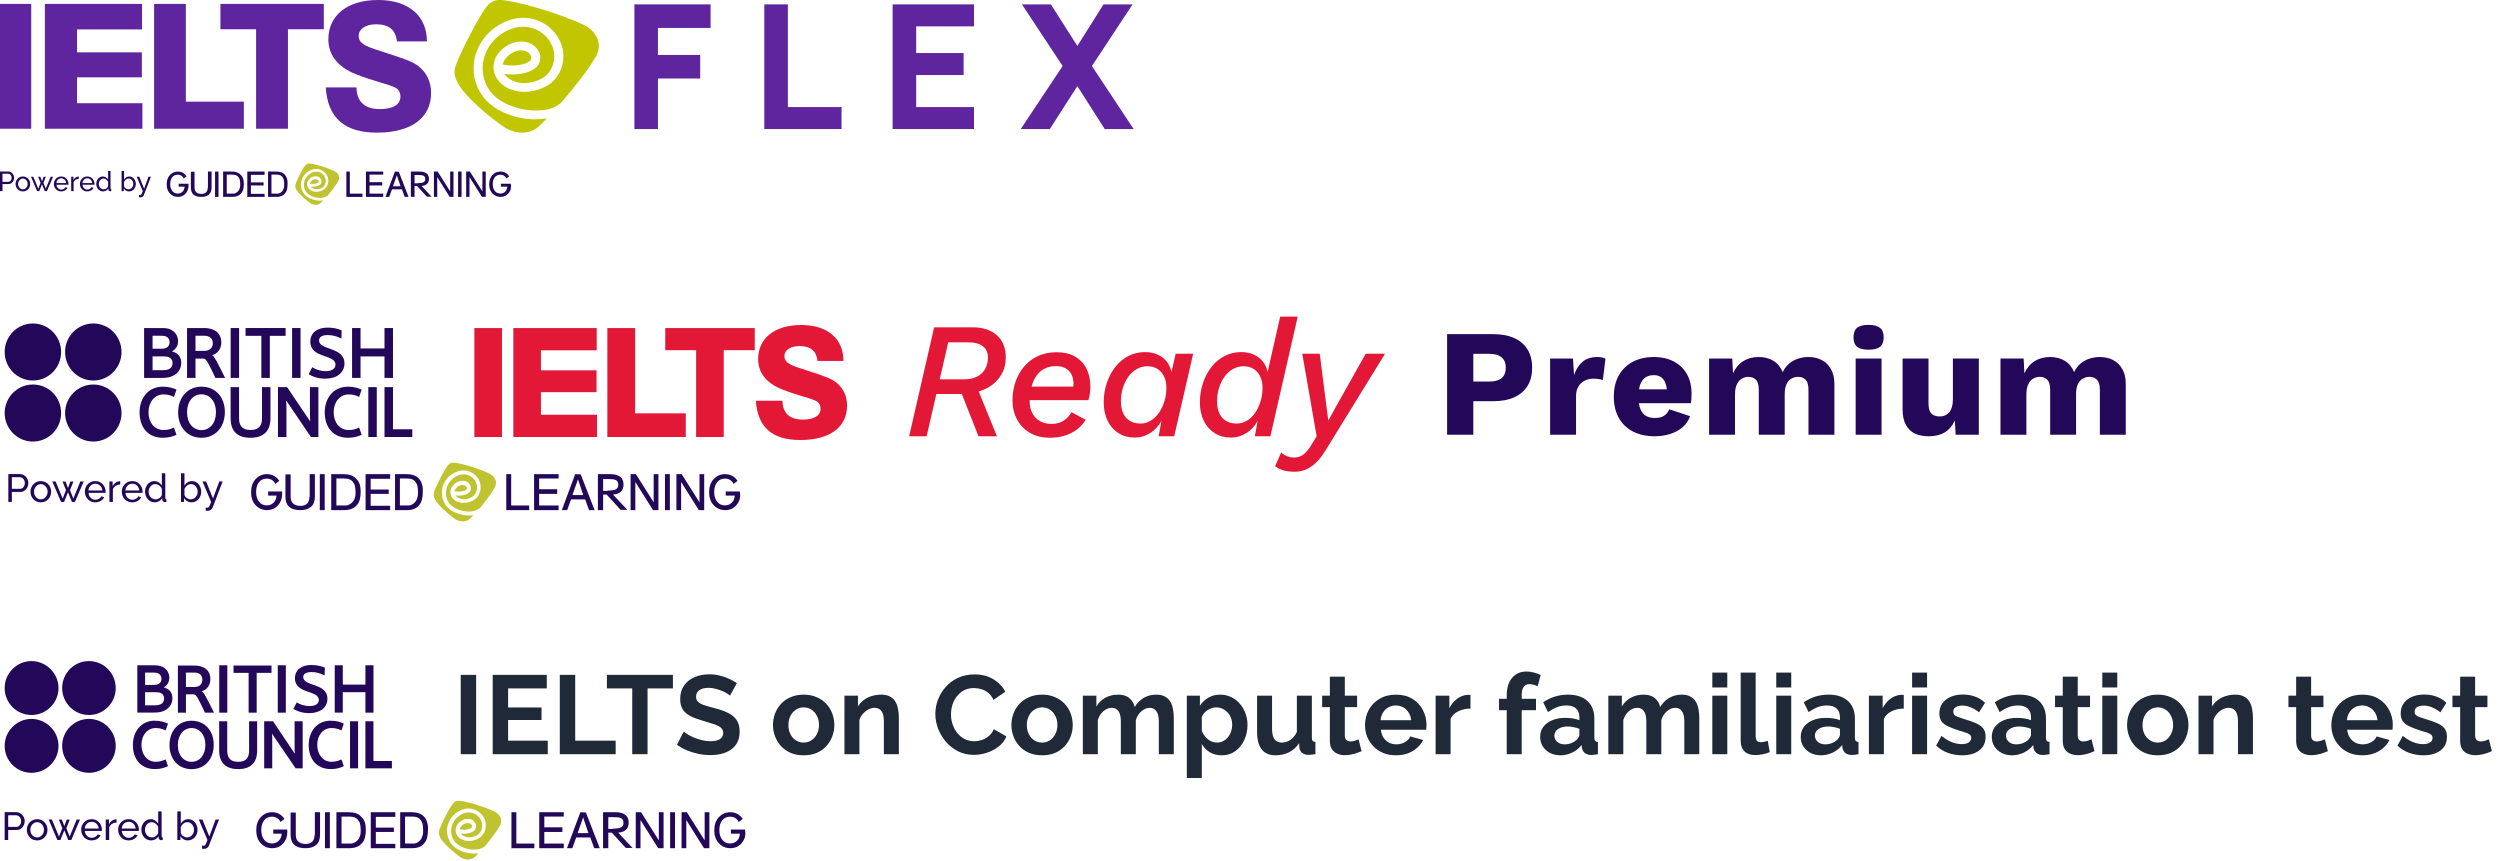 <svg width="537" height="185" viewBox="0 0 537 185" fill="none" xmlns="http://www.w3.org/2000/svg">
<g clip-path="url(#clip0_5252_2684)">
<path fill-rule="evenodd" clip-rule="evenodd" d="M29.494 153.078V142.901H33.183C33.963 142.901 34.468 143.068 34.916 143.235C35.919 143.743 36.367 144.695 36.367 145.538C36.367 146.496 35.977 147.165 35.19 147.673C36.367 147.957 37.031 148.741 37.031 149.976C37.031 151.378 36.193 152.395 34.793 152.845C34.288 153.012 33.732 153.07 32.894 153.07H29.487L29.494 153.078ZM34.02 144.644C33.739 144.535 33.465 144.477 33.067 144.477H31.169V147.121H32.959C33.465 147.121 33.797 147.063 34.078 146.896C34.461 146.678 34.699 146.271 34.692 145.828C34.692 145.32 34.41 144.869 34.02 144.651V144.644ZM34.526 148.857C34.302 148.748 33.97 148.69 33.407 148.69H31.169V151.501H33.233C33.905 151.501 34.237 151.392 34.519 151.276C35.024 151.051 35.248 150.601 35.248 150.041C35.248 149.482 35.024 149.09 34.519 148.865L34.526 148.857ZM47.094 153.07V142.901H48.827V153.078H47.094V153.07ZM59.663 153.07V142.901H61.395V153.078H59.663V153.07ZM66.925 142.843C68.044 142.843 69.163 143.126 69.777 143.402L69.719 145.087C68.824 144.637 67.987 144.354 66.925 144.354C65.972 144.354 65.135 144.637 65.135 145.421C65.135 147.499 70.333 146.656 70.333 150.085C70.333 151.995 68.766 153.179 66.42 153.179C64.853 153.179 63.792 152.729 63.013 152.279L63.742 150.877C64.355 151.269 65.359 151.661 66.478 151.661C67.597 151.661 68.492 151.269 68.492 150.368C68.492 148.174 63.352 149.133 63.352 145.705C63.352 143.852 64.803 142.835 66.925 142.835V142.843ZM78.49 153.07V148.683H73.632V153.07H71.899V142.901H73.632V147.056H78.49V142.901H80.223V153.078H78.49V153.07ZM33.291 154.814C34.352 154.814 35.19 155.039 36.085 155.431L35.58 156.891C35.074 156.666 34.403 156.383 33.457 156.383C31.559 156.383 30.382 158.01 30.382 159.978C30.382 161.947 31.501 163.632 33.457 163.632C34.41 163.632 35.074 163.349 35.58 163.124L36.085 164.584C35.19 164.976 34.352 165.201 33.291 165.201C30.274 165.201 28.541 163.065 28.541 160.029C28.541 157.16 30.274 154.799 33.291 154.799V154.814ZM71.055 154.814C72.174 154.814 73.011 155.039 73.849 155.431L73.343 156.891C72.838 156.666 72.166 156.383 71.221 156.383C69.322 156.383 68.145 158.01 68.145 159.978C68.145 161.947 69.264 163.632 71.221 163.632C72.174 163.632 72.838 163.349 73.343 163.124L73.849 164.584C73.011 164.976 72.174 165.201 71.055 165.201C68.037 165.201 66.305 163.065 66.305 160.029C66.305 157.16 68.037 154.799 71.055 154.799V154.814ZM45.91 159.986C45.91 163.022 44.012 165.216 41.16 165.216C38.309 165.216 36.41 163.08 36.41 160.044C36.41 157.007 38.309 154.814 41.16 154.814C44.012 154.814 45.91 156.949 45.91 159.986ZM44.12 159.986C44.12 157.792 42.835 156.39 41.16 156.39C39.485 156.39 38.2 157.792 38.2 160.044C38.2 162.295 39.485 163.639 41.16 163.639C42.835 163.639 44.12 162.237 44.12 159.986ZM47.08 161.22V154.923H48.812V161.271C48.812 163.015 49.708 163.632 51.159 163.632C52.61 163.632 53.505 163.015 53.505 161.271V154.923H55.237V161.22C55.237 163.973 53.671 165.208 51.159 165.208C48.646 165.208 47.08 163.973 47.08 161.22ZM58.479 157.676H58.421C58.479 158.01 58.479 158.576 58.479 159.027V165.041H56.746V154.923H58.645L63.28 161.838H63.337C63.28 161.504 63.28 160.937 63.28 160.487V154.923H65.012V165.041H63.503L58.479 157.676ZM75.184 165.041V154.923H76.917V165.041H75.184ZM78.483 165.041V154.923H80.216V163.465H84.179V165.041H78.483ZM58.32 142.959H50.162V144.528H53.404V153.078H55.136V144.528H58.32V142.959ZM44.019 153.078C42.568 149.983 42.178 149.141 41.557 149.141H39.94V153.078H38.208V142.959H41.615C44.243 142.959 45.188 144.31 45.188 145.828C45.188 147.23 44.459 148.131 43.347 148.472C43.795 148.756 44.3 149.707 45.975 153.085H44.019V153.078ZM41.73 144.477H39.94V147.564H41.673C42.9 147.564 43.463 146.947 43.463 145.988C43.463 145.145 42.958 144.47 41.73 144.47V144.477Z" fill="#23085A"/>
<path fill-rule="evenodd" clip-rule="evenodd" d="M12.565 147.789C12.565 150.993 9.937 153.579 6.754 153.579C3.57 153.579 1 150.993 1 147.789C1 144.586 3.628 142 6.754 142C9.88 142 12.565 144.586 12.565 147.789ZM24.859 147.789C24.859 150.985 22.297 153.571 19.12 153.579C19.12 153.579 19.113 153.579 19.106 153.579C15.922 153.579 13.352 150.993 13.352 147.789C13.352 144.586 15.915 142 19.098 142C22.275 142 24.845 144.579 24.852 147.775C24.852 147.775 24.852 147.782 24.852 147.789H24.859ZM12.565 160.211C12.565 163.414 9.937 166 6.754 166C3.57 166 1 163.414 1 160.211C1 157.007 3.628 154.421 6.754 154.421C9.88 154.421 12.565 157.007 12.565 160.211ZM24.859 160.211C24.859 163.407 22.297 165.993 19.12 166C19.12 166 19.113 166 19.106 166C15.929 166 13.359 163.421 13.352 160.225C13.352 160.225 13.352 160.218 13.352 160.211C13.352 157.015 15.915 154.429 19.091 154.421C19.091 154.421 19.098 154.421 19.106 154.421C22.282 154.421 24.852 157 24.859 160.196V160.211Z" fill="#23085A"/>
</g>
<path d="M98.963 162V144.96H102.275V162H98.963ZM117.662 159.096V162H105.83V144.96H117.446V147.864H109.142V151.968H116.318V154.656H109.142V159.096H117.662ZM120.244 162V144.96H123.556V159.096H132.244V162H120.244ZM144.542 147.864H139.094V162H135.806V147.864H130.358V144.96H144.542V147.864ZM156.81 149.424C156.698 149.312 156.49 149.16 156.186 148.968C155.898 148.776 155.538 148.592 155.106 148.416C154.69 148.24 154.234 148.088 153.738 147.96C153.242 147.816 152.738 147.744 152.226 147.744C151.33 147.744 150.65 147.912 150.186 148.248C149.738 148.584 149.514 149.056 149.514 149.664C149.514 150.128 149.658 150.496 149.946 150.768C150.234 151.04 150.666 151.272 151.242 151.464C151.818 151.656 152.538 151.864 153.402 152.088C154.522 152.36 155.49 152.696 156.306 153.096C157.138 153.48 157.77 153.992 158.202 154.632C158.65 155.256 158.874 156.088 158.874 157.128C158.874 158.04 158.706 158.824 158.37 159.48C158.034 160.12 157.57 160.64 156.978 161.04C156.386 161.44 155.714 161.736 154.962 161.928C154.21 162.104 153.41 162.192 152.562 162.192C151.714 162.192 150.866 162.104 150.018 161.928C149.17 161.752 148.354 161.504 147.57 161.184C146.786 160.848 146.066 160.448 145.41 159.984L146.874 157.128C147.018 157.272 147.274 157.464 147.642 157.704C148.01 157.928 148.458 158.16 148.986 158.4C149.514 158.624 150.09 158.816 150.714 158.976C151.338 159.136 151.97 159.216 152.61 159.216C153.506 159.216 154.186 159.064 154.65 158.76C155.114 158.456 155.346 158.024 155.346 157.464C155.346 156.952 155.162 156.552 154.794 156.264C154.426 155.976 153.914 155.728 153.258 155.52C152.602 155.296 151.826 155.056 150.93 154.8C149.858 154.496 148.962 154.16 148.242 153.792C147.522 153.408 146.986 152.928 146.634 152.352C146.282 151.776 146.106 151.056 146.106 150.192C146.106 149.024 146.378 148.048 146.922 147.264C147.482 146.464 148.234 145.864 149.178 145.464C150.122 145.048 151.17 144.84 152.322 144.84C153.122 144.84 153.874 144.928 154.578 145.104C155.298 145.28 155.97 145.512 156.594 145.8C157.218 146.088 157.778 146.4 158.274 146.736L156.81 149.424ZM172.638 162.24C171.614 162.24 170.694 162.072 169.878 161.736C169.062 161.384 168.366 160.904 167.79 160.296C167.23 159.688 166.798 158.992 166.494 158.208C166.19 157.424 166.038 156.6 166.038 155.736C166.038 154.856 166.19 154.024 166.494 153.24C166.798 152.456 167.23 151.76 167.79 151.152C168.366 150.544 169.062 150.072 169.878 149.736C170.694 149.384 171.614 149.208 172.638 149.208C173.662 149.208 174.574 149.384 175.374 149.736C176.19 150.072 176.886 150.544 177.462 151.152C178.038 151.76 178.47 152.456 178.758 153.24C179.062 154.024 179.214 154.856 179.214 155.736C179.214 156.6 179.062 157.424 178.758 158.208C178.47 158.992 178.038 159.688 177.462 160.296C176.902 160.904 176.214 161.384 175.398 161.736C174.582 162.072 173.662 162.24 172.638 162.24ZM169.35 155.736C169.35 156.472 169.494 157.128 169.782 157.704C170.07 158.264 170.462 158.704 170.958 159.024C171.454 159.344 172.014 159.504 172.638 159.504C173.246 159.504 173.798 159.344 174.294 159.024C174.79 158.688 175.182 158.24 175.47 157.68C175.774 157.104 175.926 156.448 175.926 155.712C175.926 154.992 175.774 154.344 175.47 153.768C175.182 153.192 174.79 152.744 174.294 152.424C173.798 152.104 173.246 151.944 172.638 151.944C172.014 151.944 171.454 152.112 170.958 152.448C170.462 152.768 170.07 153.216 169.782 153.792C169.494 154.352 169.35 155 169.35 155.736ZM193.073 162H189.857V154.944C189.857 153.936 189.681 153.2 189.329 152.736C188.977 152.272 188.489 152.04 187.865 152.04C187.433 152.04 186.993 152.152 186.545 152.376C186.113 152.6 185.721 152.912 185.369 153.312C185.017 153.696 184.761 154.144 184.601 154.656V162H181.385V149.424H184.289V151.752C184.609 151.208 185.017 150.752 185.513 150.384C186.009 150 186.577 149.712 187.217 149.52C187.873 149.312 188.561 149.208 189.281 149.208C190.065 149.208 190.705 149.352 191.201 149.64C191.713 149.912 192.097 150.288 192.353 150.768C192.625 151.232 192.809 151.76 192.905 152.352C193.017 152.944 193.073 153.544 193.073 154.152V162ZM200.915 153.36C200.915 152.32 201.099 151.304 201.467 150.312C201.851 149.304 202.403 148.392 203.123 147.576C203.843 146.744 204.723 146.088 205.763 145.608C206.803 145.112 207.987 144.864 209.315 144.864C210.883 144.864 212.235 145.208 213.371 145.896C214.523 146.584 215.379 147.48 215.939 148.584L213.395 150.336C213.107 149.696 212.731 149.192 212.267 148.824C211.803 148.44 211.307 148.176 210.779 148.032C210.251 147.872 209.731 147.792 209.219 147.792C208.387 147.792 207.659 147.96 207.035 148.296C206.427 148.632 205.915 149.072 205.499 149.616C205.083 150.16 204.771 150.768 204.563 151.44C204.371 152.112 204.275 152.784 204.275 153.456C204.275 154.208 204.395 154.936 204.635 155.64C204.875 156.328 205.211 156.944 205.643 157.488C206.091 158.016 206.619 158.44 207.227 158.76C207.851 159.064 208.531 159.216 209.267 159.216C209.795 159.216 210.331 159.128 210.875 158.952C211.419 158.776 211.923 158.496 212.387 158.112C212.851 157.728 213.211 157.232 213.467 156.624L216.179 158.184C215.843 159.032 215.291 159.752 214.523 160.344C213.771 160.936 212.923 161.384 211.979 161.688C211.035 161.992 210.099 162.144 209.171 162.144C207.955 162.144 206.843 161.896 205.835 161.4C204.827 160.888 203.955 160.216 203.219 159.384C202.499 158.536 201.931 157.592 201.515 156.552C201.115 155.496 200.915 154.432 200.915 153.36ZM223.849 162.24C222.825 162.24 221.905 162.072 221.089 161.736C220.273 161.384 219.577 160.904 219.001 160.296C218.441 159.688 218.009 158.992 217.705 158.208C217.401 157.424 217.249 156.6 217.249 155.736C217.249 154.856 217.401 154.024 217.705 153.24C218.009 152.456 218.441 151.76 219.001 151.152C219.577 150.544 220.273 150.072 221.089 149.736C221.905 149.384 222.825 149.208 223.849 149.208C224.873 149.208 225.785 149.384 226.585 149.736C227.401 150.072 228.097 150.544 228.673 151.152C229.249 151.76 229.681 152.456 229.969 153.24C230.273 154.024 230.425 154.856 230.425 155.736C230.425 156.6 230.273 157.424 229.969 158.208C229.681 158.992 229.249 159.688 228.673 160.296C228.113 160.904 227.425 161.384 226.609 161.736C225.793 162.072 224.873 162.24 223.849 162.24ZM220.561 155.736C220.561 156.472 220.705 157.128 220.993 157.704C221.281 158.264 221.673 158.704 222.169 159.024C222.665 159.344 223.225 159.504 223.849 159.504C224.457 159.504 225.009 159.344 225.505 159.024C226.001 158.688 226.393 158.24 226.681 157.68C226.985 157.104 227.137 156.448 227.137 155.712C227.137 154.992 226.985 154.344 226.681 153.768C226.393 153.192 226.001 152.744 225.505 152.424C225.009 152.104 224.457 151.944 223.849 151.944C223.225 151.944 222.665 152.112 222.169 152.448C221.673 152.768 221.281 153.216 220.993 153.792C220.705 154.352 220.561 155 220.561 155.736ZM252.132 162H248.916V154.944C248.916 153.952 248.74 153.224 248.388 152.76C248.052 152.28 247.58 152.04 246.972 152.04C246.348 152.04 245.748 152.288 245.172 152.784C244.612 153.264 244.212 153.896 243.972 154.68V162H240.756V154.944C240.756 153.936 240.58 153.2 240.228 152.736C239.892 152.272 239.42 152.04 238.812 152.04C238.188 152.04 237.588 152.28 237.012 152.76C236.452 153.24 236.052 153.872 235.812 154.656V162H232.596V149.424H235.5V151.752C235.98 150.936 236.62 150.312 237.42 149.88C238.22 149.432 239.14 149.208 240.18 149.208C241.22 149.208 242.028 149.464 242.604 149.976C243.196 150.488 243.572 151.12 243.732 151.872C244.244 151.008 244.892 150.352 245.676 149.904C246.476 149.44 247.372 149.208 248.364 149.208C249.148 149.208 249.78 149.352 250.26 149.64C250.756 149.912 251.14 150.288 251.412 150.768C251.684 151.232 251.868 151.76 251.964 152.352C252.076 152.944 252.132 153.544 252.132 154.152V162ZM262.468 162.24C261.492 162.24 260.628 162.024 259.876 161.592C259.14 161.144 258.564 160.544 258.148 159.792V167.112H254.932V149.424H257.74V151.584C258.22 150.848 258.828 150.272 259.564 149.856C260.3 149.424 261.14 149.208 262.084 149.208C262.932 149.208 263.708 149.376 264.412 149.712C265.132 150.048 265.756 150.52 266.284 151.128C266.812 151.72 267.22 152.408 267.508 153.192C267.812 153.96 267.964 154.792 267.964 155.688C267.964 156.904 267.724 158.008 267.244 159C266.78 159.992 266.132 160.784 265.3 161.376C264.484 161.952 263.54 162.24 262.468 162.24ZM261.388 159.504C261.884 159.504 262.332 159.4 262.732 159.192C263.132 158.984 263.476 158.704 263.764 158.352C264.068 157.984 264.292 157.576 264.436 157.128C264.596 156.664 264.676 156.184 264.676 155.688C264.676 155.16 264.588 154.672 264.412 154.224C264.252 153.776 264.012 153.384 263.692 153.048C263.372 152.696 262.996 152.424 262.564 152.232C262.148 152.04 261.692 151.944 261.196 151.944C260.892 151.944 260.58 152 260.26 152.112C259.956 152.208 259.66 152.352 259.372 152.544C259.084 152.736 258.828 152.96 258.604 153.216C258.396 153.472 258.244 153.752 258.148 154.056V157.008C258.34 157.472 258.596 157.896 258.916 158.28C259.252 158.664 259.636 158.968 260.068 159.192C260.5 159.4 260.94 159.504 261.388 159.504ZM270.023 157.296V149.424H273.239V156.6C273.239 157.56 273.415 158.288 273.767 158.784C274.119 159.264 274.639 159.504 275.327 159.504C275.743 159.504 276.151 159.424 276.551 159.264C276.967 159.088 277.343 158.832 277.679 158.496C278.031 158.16 278.327 157.736 278.567 157.224V149.424H281.783V158.4C281.783 158.736 281.839 158.976 281.951 159.12C282.079 159.264 282.279 159.352 282.551 159.384V162C282.231 162.048 281.959 162.08 281.735 162.096C281.527 162.128 281.335 162.144 281.159 162.144C280.583 162.144 280.111 162.016 279.743 161.76C279.391 161.488 279.183 161.12 279.119 160.656L279.047 159.648C278.487 160.496 277.767 161.144 276.887 161.592C276.007 162.024 275.039 162.24 273.983 162.24C272.687 162.24 271.703 161.824 271.031 160.992C270.359 160.144 270.023 158.912 270.023 157.296ZM292.468 161.352C292.196 161.464 291.868 161.592 291.484 161.736C291.1 161.88 290.684 161.992 290.236 162.072C289.804 162.168 289.364 162.216 288.916 162.216C288.324 162.216 287.78 162.112 287.284 161.904C286.788 161.696 286.388 161.368 286.084 160.92C285.796 160.456 285.652 159.856 285.652 159.12V151.896H283.996V149.424H285.652V145.344H288.868V149.424H291.508V151.896H288.868V158.04C288.884 158.472 289.004 158.784 289.228 158.976C289.452 159.168 289.732 159.264 290.068 159.264C290.404 159.264 290.732 159.208 291.052 159.096C291.372 158.984 291.628 158.888 291.82 158.808L292.468 161.352ZM299.834 162.24C298.826 162.24 297.914 162.072 297.098 161.736C296.282 161.384 295.586 160.912 295.01 160.32C294.434 159.712 293.986 159.024 293.666 158.256C293.362 157.472 293.21 156.648 293.21 155.784C293.21 154.584 293.474 153.488 294.002 152.496C294.546 151.504 295.314 150.712 296.306 150.12C297.314 149.512 298.498 149.208 299.858 149.208C301.234 149.208 302.41 149.512 303.386 150.12C304.362 150.712 305.106 151.504 305.618 152.496C306.146 153.472 306.41 154.528 306.41 155.664C306.41 155.856 306.402 156.056 306.386 156.264C306.37 156.456 306.354 156.616 306.338 156.744H296.618C296.682 157.384 296.866 157.944 297.17 158.424C297.49 158.904 297.89 159.272 298.37 159.528C298.866 159.768 299.394 159.888 299.954 159.888C300.594 159.888 301.194 159.736 301.754 159.432C302.33 159.112 302.722 158.696 302.93 158.184L305.69 158.952C305.386 159.592 304.946 160.16 304.37 160.656C303.81 161.152 303.146 161.544 302.378 161.832C301.61 162.104 300.762 162.24 299.834 162.24ZM296.546 154.704H303.122C303.058 154.064 302.874 153.512 302.57 153.048C302.282 152.568 301.898 152.2 301.418 151.944C300.938 151.672 300.402 151.536 299.81 151.536C299.234 151.536 298.706 151.672 298.226 151.944C297.762 152.2 297.378 152.568 297.074 153.048C296.786 153.512 296.61 154.064 296.546 154.704ZM315.857 152.208C314.881 152.208 314.009 152.4 313.241 152.784C312.473 153.152 311.921 153.688 311.585 154.392V162H308.369V149.424H311.321V152.112C311.769 151.248 312.337 150.568 313.025 150.072C313.713 149.576 314.441 149.304 315.209 149.256C315.385 149.256 315.521 149.256 315.617 149.256C315.713 149.256 315.793 149.264 315.857 149.28V152.208ZM323.645 162V152.544H321.989V150.096H323.645V149.328C323.645 148.288 323.813 147.392 324.149 146.64C324.501 145.872 324.989 145.28 325.613 144.864C326.253 144.448 326.997 144.24 327.845 144.24C328.357 144.24 328.869 144.304 329.381 144.432C329.909 144.56 330.429 144.744 330.941 144.984L330.293 147.408C330.053 147.28 329.773 147.176 329.453 147.096C329.133 147 328.829 146.952 328.541 146.952C327.997 146.952 327.581 147.144 327.293 147.528C327.005 147.912 326.861 148.472 326.861 149.208V150.096H329.933V152.544H326.861V162H323.645ZM330.826 158.28C330.826 157.464 331.05 156.752 331.498 156.144C331.962 155.52 332.602 155.04 333.418 154.704C334.234 154.368 335.17 154.2 336.226 154.2C336.754 154.2 337.29 154.24 337.834 154.32C338.378 154.4 338.85 154.528 339.25 154.704V154.032C339.25 153.232 339.01 152.616 338.53 152.184C338.066 151.752 337.37 151.536 336.442 151.536C335.754 151.536 335.098 151.656 334.474 151.896C333.85 152.136 333.194 152.488 332.506 152.952L331.474 150.84C332.306 150.296 333.154 149.888 334.018 149.616C334.898 149.344 335.818 149.208 336.778 149.208C338.57 149.208 339.962 149.656 340.954 150.552C341.962 151.448 342.466 152.728 342.466 154.392V158.4C342.466 158.736 342.522 158.976 342.634 159.12C342.762 159.264 342.962 159.352 343.234 159.384V162C342.946 162.048 342.682 162.088 342.442 162.12C342.218 162.152 342.026 162.168 341.866 162.168C341.226 162.168 340.738 162.024 340.402 161.736C340.082 161.448 339.882 161.096 339.802 160.68L339.73 160.032C339.186 160.736 338.506 161.28 337.69 161.664C336.874 162.048 336.042 162.24 335.194 162.24C334.362 162.24 333.61 162.072 332.938 161.736C332.282 161.384 331.762 160.912 331.378 160.32C331.01 159.712 330.826 159.032 330.826 158.28ZM338.65 158.928C338.826 158.736 338.97 158.544 339.082 158.352C339.194 158.16 339.25 157.984 339.25 157.824V156.552C338.866 156.392 338.45 156.272 338.002 156.192C337.554 156.096 337.13 156.048 336.73 156.048C335.898 156.048 335.21 156.232 334.666 156.6C334.138 156.952 333.874 157.424 333.874 158.016C333.874 158.336 333.962 158.64 334.138 158.928C334.314 159.216 334.57 159.448 334.906 159.624C335.242 159.8 335.642 159.888 336.106 159.888C336.586 159.888 337.058 159.8 337.522 159.624C337.986 159.432 338.362 159.2 338.65 158.928ZM365.007 162H361.791V154.944C361.791 153.952 361.615 153.224 361.263 152.76C360.927 152.28 360.455 152.04 359.847 152.04C359.223 152.04 358.623 152.288 358.047 152.784C357.487 153.264 357.087 153.896 356.847 154.68V162H353.631V154.944C353.631 153.936 353.455 153.2 353.103 152.736C352.767 152.272 352.295 152.04 351.687 152.04C351.063 152.04 350.463 152.28 349.887 152.76C349.327 153.24 348.927 153.872 348.687 154.656V162H345.471V149.424H348.375V151.752C348.855 150.936 349.495 150.312 350.295 149.88C351.095 149.432 352.015 149.208 353.055 149.208C354.095 149.208 354.903 149.464 355.479 149.976C356.071 150.488 356.447 151.12 356.607 151.872C357.119 151.008 357.767 150.352 358.551 149.904C359.351 149.44 360.247 149.208 361.239 149.208C362.023 149.208 362.655 149.352 363.135 149.64C363.631 149.912 364.015 150.288 364.287 150.768C364.559 151.232 364.743 151.76 364.839 152.352C364.951 152.944 365.007 153.544 365.007 154.152V162ZM367.807 162V149.424H371.023V162H367.807ZM367.807 147.672V144.48H371.023V147.672H367.807ZM373.9 144.48H377.116V157.968C377.116 158.544 377.212 158.936 377.404 159.144C377.596 159.336 377.86 159.432 378.196 159.432C378.452 159.432 378.716 159.4 378.988 159.336C379.26 159.272 379.5 159.192 379.708 159.096L380.14 161.544C379.708 161.752 379.204 161.912 378.628 162.024C378.052 162.136 377.532 162.192 377.068 162.192C376.06 162.192 375.276 161.928 374.716 161.4C374.172 160.856 373.9 160.088 373.9 159.096V144.48ZM381.541 162V149.424H384.757V162H381.541ZM381.541 147.672V144.48H384.757V147.672H381.541ZM386.794 158.28C386.794 157.464 387.018 156.752 387.466 156.144C387.93 155.52 388.57 155.04 389.386 154.704C390.202 154.368 391.138 154.2 392.194 154.2C392.722 154.2 393.258 154.24 393.802 154.32C394.346 154.4 394.818 154.528 395.218 154.704V154.032C395.218 153.232 394.978 152.616 394.498 152.184C394.034 151.752 393.338 151.536 392.41 151.536C391.722 151.536 391.066 151.656 390.442 151.896C389.818 152.136 389.162 152.488 388.474 152.952L387.442 150.84C388.274 150.296 389.122 149.888 389.986 149.616C390.866 149.344 391.786 149.208 392.746 149.208C394.538 149.208 395.93 149.656 396.922 150.552C397.93 151.448 398.434 152.728 398.434 154.392V158.4C398.434 158.736 398.49 158.976 398.602 159.12C398.73 159.264 398.93 159.352 399.202 159.384V162C398.914 162.048 398.65 162.088 398.41 162.12C398.186 162.152 397.994 162.168 397.834 162.168C397.194 162.168 396.706 162.024 396.37 161.736C396.05 161.448 395.85 161.096 395.77 160.68L395.698 160.032C395.154 160.736 394.474 161.28 393.658 161.664C392.842 162.048 392.01 162.24 391.162 162.24C390.33 162.24 389.578 162.072 388.906 161.736C388.25 161.384 387.73 160.912 387.346 160.32C386.978 159.712 386.794 159.032 386.794 158.28ZM394.618 158.928C394.794 158.736 394.938 158.544 395.05 158.352C395.162 158.16 395.218 157.984 395.218 157.824V156.552C394.834 156.392 394.418 156.272 393.97 156.192C393.522 156.096 393.098 156.048 392.698 156.048C391.866 156.048 391.178 156.232 390.634 156.6C390.106 156.952 389.842 157.424 389.842 158.016C389.842 158.336 389.93 158.64 390.106 158.928C390.282 159.216 390.538 159.448 390.874 159.624C391.21 159.8 391.61 159.888 392.074 159.888C392.554 159.888 393.026 159.8 393.49 159.624C393.954 159.432 394.33 159.2 394.618 158.928ZM408.928 152.208C407.952 152.208 407.08 152.4 406.312 152.784C405.544 153.152 404.992 153.688 404.656 154.392V162H401.44V149.424H404.392V152.112C404.84 151.248 405.408 150.568 406.096 150.072C406.784 149.576 407.512 149.304 408.28 149.256C408.456 149.256 408.592 149.256 408.688 149.256C408.784 149.256 408.864 149.264 408.928 149.28V152.208ZM410.721 162V149.424H413.937V162H410.721ZM410.721 147.672V144.48H413.937V147.672H410.721ZM421.47 162.24C420.398 162.24 419.374 162.064 418.398 161.712C417.422 161.36 416.582 160.84 415.878 160.152L417.03 158.064C417.782 158.672 418.518 159.12 419.238 159.408C419.974 159.696 420.678 159.84 421.35 159.84C421.974 159.84 422.47 159.728 422.838 159.504C423.222 159.28 423.414 158.944 423.414 158.496C423.414 158.192 423.31 157.96 423.102 157.8C422.894 157.624 422.59 157.472 422.19 157.344C421.806 157.216 421.334 157.072 420.774 156.912C419.846 156.608 419.07 156.312 418.446 156.024C417.822 155.736 417.35 155.376 417.03 154.944C416.726 154.496 416.574 153.928 416.574 153.24C416.574 152.408 416.782 151.696 417.198 151.104C417.63 150.496 418.222 150.024 418.974 149.688C419.742 149.352 420.638 149.184 421.662 149.184C422.558 149.184 423.406 149.328 424.206 149.616C425.006 149.888 425.734 150.336 426.39 150.96L425.094 153C424.454 152.504 423.846 152.144 423.27 151.92C422.694 151.68 422.11 151.56 421.518 151.56C421.182 151.56 420.862 151.6 420.558 151.68C420.27 151.76 420.03 151.896 419.838 152.088C419.662 152.264 419.574 152.52 419.574 152.856C419.574 153.16 419.654 153.4 419.814 153.576C419.99 153.736 420.246 153.88 420.582 154.008C420.934 154.136 421.358 154.28 421.854 154.44C422.862 154.728 423.71 155.024 424.398 155.328C425.102 155.632 425.63 156.008 425.982 156.456C426.334 156.888 426.51 157.488 426.51 158.256C426.51 159.504 426.054 160.48 425.142 161.184C424.23 161.888 423.006 162.24 421.47 162.24ZM427.833 158.28C427.833 157.464 428.057 156.752 428.505 156.144C428.969 155.52 429.609 155.04 430.425 154.704C431.241 154.368 432.177 154.2 433.233 154.2C433.761 154.2 434.297 154.24 434.841 154.32C435.385 154.4 435.857 154.528 436.257 154.704V154.032C436.257 153.232 436.017 152.616 435.537 152.184C435.073 151.752 434.377 151.536 433.449 151.536C432.761 151.536 432.105 151.656 431.481 151.896C430.857 152.136 430.201 152.488 429.513 152.952L428.481 150.84C429.313 150.296 430.161 149.888 431.025 149.616C431.905 149.344 432.825 149.208 433.785 149.208C435.577 149.208 436.969 149.656 437.961 150.552C438.969 151.448 439.473 152.728 439.473 154.392V158.4C439.473 158.736 439.529 158.976 439.641 159.12C439.769 159.264 439.969 159.352 440.241 159.384V162C439.953 162.048 439.689 162.088 439.449 162.12C439.225 162.152 439.033 162.168 438.873 162.168C438.233 162.168 437.745 162.024 437.409 161.736C437.089 161.448 436.889 161.096 436.809 160.68L436.737 160.032C436.193 160.736 435.513 161.28 434.697 161.664C433.881 162.048 433.049 162.24 432.201 162.24C431.369 162.24 430.617 162.072 429.945 161.736C429.289 161.384 428.769 160.912 428.385 160.32C428.017 159.712 427.833 159.032 427.833 158.28ZM435.657 158.928C435.833 158.736 435.977 158.544 436.089 158.352C436.201 158.16 436.257 157.984 436.257 157.824V156.552C435.873 156.392 435.457 156.272 435.009 156.192C434.561 156.096 434.137 156.048 433.737 156.048C432.905 156.048 432.217 156.232 431.673 156.6C431.145 156.952 430.881 157.424 430.881 158.016C430.881 158.336 430.969 158.64 431.145 158.928C431.321 159.216 431.577 159.448 431.913 159.624C432.249 159.8 432.649 159.888 433.113 159.888C433.593 159.888 434.065 159.8 434.529 159.624C434.993 159.432 435.369 159.2 435.657 158.928ZM449.897 161.352C449.625 161.464 449.297 161.592 448.913 161.736C448.529 161.88 448.113 161.992 447.665 162.072C447.233 162.168 446.793 162.216 446.345 162.216C445.753 162.216 445.209 162.112 444.713 161.904C444.217 161.696 443.817 161.368 443.513 160.92C443.225 160.456 443.081 159.856 443.081 159.12V151.896H441.425V149.424H443.081V145.344H446.297V149.424H448.937V151.896H446.297V158.04C446.313 158.472 446.433 158.784 446.657 158.976C446.881 159.168 447.161 159.264 447.497 159.264C447.833 159.264 448.161 159.208 448.481 159.096C448.801 158.984 449.057 158.888 449.249 158.808L449.897 161.352ZM451.572 162V149.424H454.788V162H451.572ZM451.572 147.672V144.48H454.788V147.672H451.572ZM463.498 162.24C462.474 162.24 461.554 162.072 460.738 161.736C459.922 161.384 459.226 160.904 458.65 160.296C458.09 159.688 457.658 158.992 457.354 158.208C457.05 157.424 456.898 156.6 456.898 155.736C456.898 154.856 457.05 154.024 457.354 153.24C457.658 152.456 458.09 151.76 458.65 151.152C459.226 150.544 459.922 150.072 460.738 149.736C461.554 149.384 462.474 149.208 463.498 149.208C464.522 149.208 465.434 149.384 466.234 149.736C467.05 150.072 467.746 150.544 468.322 151.152C468.898 151.76 469.33 152.456 469.618 153.24C469.922 154.024 470.074 154.856 470.074 155.736C470.074 156.6 469.922 157.424 469.618 158.208C469.33 158.992 468.898 159.688 468.322 160.296C467.762 160.904 467.074 161.384 466.258 161.736C465.442 162.072 464.522 162.24 463.498 162.24ZM460.21 155.736C460.21 156.472 460.354 157.128 460.642 157.704C460.93 158.264 461.322 158.704 461.818 159.024C462.314 159.344 462.874 159.504 463.498 159.504C464.106 159.504 464.658 159.344 465.154 159.024C465.65 158.688 466.042 158.24 466.33 157.68C466.634 157.104 466.786 156.448 466.786 155.712C466.786 154.992 466.634 154.344 466.33 153.768C466.042 153.192 465.65 152.744 465.154 152.424C464.658 152.104 464.106 151.944 463.498 151.944C462.874 151.944 462.314 152.112 461.818 152.448C461.322 152.768 460.93 153.216 460.642 153.792C460.354 154.352 460.21 155 460.21 155.736ZM483.932 162H480.716V154.944C480.716 153.936 480.54 153.2 480.188 152.736C479.836 152.272 479.348 152.04 478.724 152.04C478.292 152.04 477.852 152.152 477.404 152.376C476.972 152.6 476.58 152.912 476.228 153.312C475.876 153.696 475.62 154.144 475.46 154.656V162H472.244V149.424H475.148V151.752C475.468 151.208 475.876 150.752 476.372 150.384C476.868 150 477.436 149.712 478.076 149.52C478.732 149.312 479.42 149.208 480.14 149.208C480.924 149.208 481.564 149.352 482.06 149.64C482.572 149.912 482.956 150.288 483.212 150.768C483.484 151.232 483.668 151.76 483.764 152.352C483.876 152.944 483.932 153.544 483.932 154.152V162ZM500.03 161.352C499.758 161.464 499.43 161.592 499.046 161.736C498.662 161.88 498.246 161.992 497.798 162.072C497.366 162.168 496.926 162.216 496.478 162.216C495.886 162.216 495.342 162.112 494.846 161.904C494.35 161.696 493.95 161.368 493.646 160.92C493.358 160.456 493.214 159.856 493.214 159.12V151.896H491.558V149.424H493.214V145.344H496.43V149.424H499.07V151.896H496.43V158.04C496.446 158.472 496.566 158.784 496.79 158.976C497.014 159.168 497.294 159.264 497.63 159.264C497.966 159.264 498.294 159.208 498.614 159.096C498.934 158.984 499.19 158.888 499.382 158.808L500.03 161.352ZM507.397 162.24C506.389 162.24 505.477 162.072 504.661 161.736C503.845 161.384 503.149 160.912 502.573 160.32C501.997 159.712 501.549 159.024 501.229 158.256C500.925 157.472 500.773 156.648 500.773 155.784C500.773 154.584 501.037 153.488 501.565 152.496C502.109 151.504 502.877 150.712 503.869 150.12C504.877 149.512 506.061 149.208 507.421 149.208C508.797 149.208 509.973 149.512 510.949 150.12C511.925 150.712 512.669 151.504 513.181 152.496C513.709 153.472 513.973 154.528 513.973 155.664C513.973 155.856 513.965 156.056 513.949 156.264C513.933 156.456 513.917 156.616 513.901 156.744H504.181C504.245 157.384 504.429 157.944 504.733 158.424C505.053 158.904 505.453 159.272 505.933 159.528C506.429 159.768 506.957 159.888 507.517 159.888C508.157 159.888 508.757 159.736 509.317 159.432C509.893 159.112 510.285 158.696 510.493 158.184L513.253 158.952C512.949 159.592 512.509 160.16 511.933 160.656C511.373 161.152 510.709 161.544 509.941 161.832C509.173 162.104 508.325 162.24 507.397 162.24ZM504.109 154.704H510.685C510.621 154.064 510.437 153.512 510.133 153.048C509.845 152.568 509.461 152.2 508.981 151.944C508.501 151.672 507.965 151.536 507.373 151.536C506.797 151.536 506.269 151.672 505.789 151.944C505.325 152.2 504.941 152.568 504.637 153.048C504.349 153.512 504.173 154.064 504.109 154.704ZM520.564 162.24C519.492 162.24 518.468 162.064 517.492 161.712C516.516 161.36 515.676 160.84 514.972 160.152L516.124 158.064C516.876 158.672 517.612 159.12 518.332 159.408C519.068 159.696 519.772 159.84 520.444 159.84C521.068 159.84 521.564 159.728 521.932 159.504C522.316 159.28 522.508 158.944 522.508 158.496C522.508 158.192 522.404 157.96 522.196 157.8C521.988 157.624 521.684 157.472 521.284 157.344C520.9 157.216 520.428 157.072 519.868 156.912C518.94 156.608 518.164 156.312 517.54 156.024C516.916 155.736 516.444 155.376 516.124 154.944C515.82 154.496 515.668 153.928 515.668 153.24C515.668 152.408 515.876 151.696 516.292 151.104C516.724 150.496 517.316 150.024 518.068 149.688C518.836 149.352 519.732 149.184 520.756 149.184C521.652 149.184 522.5 149.328 523.3 149.616C524.1 149.888 524.828 150.336 525.484 150.96L524.188 153C523.548 152.504 522.94 152.144 522.364 151.92C521.788 151.68 521.204 151.56 520.612 151.56C520.276 151.56 519.956 151.6 519.652 151.68C519.364 151.76 519.124 151.896 518.932 152.088C518.756 152.264 518.668 152.52 518.668 152.856C518.668 153.16 518.748 153.4 518.908 153.576C519.084 153.736 519.34 153.88 519.676 154.008C520.028 154.136 520.452 154.28 520.948 154.44C521.956 154.728 522.804 155.024 523.492 155.328C524.196 155.632 524.724 156.008 525.076 156.456C525.428 156.888 525.604 157.488 525.604 158.256C525.604 159.504 525.148 160.48 524.236 161.184C523.324 161.888 522.1 162.24 520.564 162.24ZM535.257 161.352C534.985 161.464 534.657 161.592 534.273 161.736C533.889 161.88 533.473 161.992 533.025 162.072C532.593 162.168 532.153 162.216 531.705 162.216C531.113 162.216 530.569 162.112 530.073 161.904C529.577 161.696 529.177 161.368 528.873 160.92C528.585 160.456 528.441 159.856 528.441 159.12V151.896H526.785V149.424H528.441V145.344H531.657V149.424H534.297V151.896H531.657V158.04C531.673 158.472 531.793 158.784 532.017 158.976C532.241 159.168 532.521 159.264 532.857 159.264C533.193 159.264 533.521 159.208 533.841 159.096C534.161 158.984 534.417 158.888 534.609 158.808L535.257 161.352Z" fill="#1F2937"/>
<path d="M43.399 181.636C43.472 181.642 43.545 181.647 43.618 181.653C43.691 181.664 43.747 181.67 43.787 181.67C43.877 181.67 43.955 181.639 44.023 181.577C44.09 181.515 44.163 181.394 44.242 181.214C44.326 181.04 44.433 180.781 44.562 180.439L42.699 176.036H43.483L44.967 179.688L46.308 176.036H47.042L44.9 181.594C44.849 181.723 44.773 181.844 44.672 181.956C44.577 182.075 44.453 182.167 44.301 182.235C44.149 182.302 43.967 182.336 43.753 182.336C43.702 182.336 43.649 182.333 43.593 182.328C43.542 182.322 43.477 182.311 43.399 182.294V181.636Z" fill="#23085A"/>
<path d="M40.35 180.523C40.008 180.523 39.695 180.438 39.414 180.27C39.133 180.101 38.911 179.882 38.748 179.612V180.438H38.09V174.282H38.833V176.913C39.018 176.627 39.246 176.396 39.516 176.222C39.785 176.048 40.1 175.96 40.46 175.96C40.764 175.96 41.036 176.025 41.278 176.154C41.52 176.278 41.725 176.45 41.894 176.669C42.068 176.882 42.2 177.127 42.29 177.403C42.386 177.672 42.433 177.956 42.433 178.254C42.433 178.563 42.38 178.856 42.273 179.131C42.172 179.401 42.026 179.643 41.835 179.857C41.644 180.065 41.421 180.228 41.168 180.346C40.921 180.464 40.648 180.523 40.35 180.523ZM40.165 179.882C40.384 179.882 40.587 179.837 40.772 179.747C40.958 179.657 41.118 179.536 41.253 179.384C41.388 179.233 41.492 179.058 41.565 178.861C41.638 178.665 41.674 178.462 41.674 178.254C41.674 177.968 41.613 177.698 41.489 177.445C41.371 177.192 41.202 176.989 40.983 176.837C40.769 176.68 40.519 176.601 40.232 176.601C40.024 176.601 39.83 176.649 39.651 176.745C39.471 176.84 39.31 176.967 39.17 177.124C39.035 177.276 38.922 177.445 38.833 177.63V178.904C38.861 179.044 38.92 179.173 39.01 179.292C39.099 179.41 39.209 179.514 39.338 179.604C39.468 179.688 39.603 179.755 39.743 179.806C39.889 179.857 40.03 179.882 40.165 179.882Z" fill="#23085A"/>
<path d="M30.367 178.246C30.367 177.83 30.451 177.45 30.62 177.107C30.794 176.759 31.03 176.48 31.328 176.272C31.632 176.064 31.977 175.96 32.365 175.96C32.72 175.96 33.037 176.053 33.318 176.239C33.599 176.424 33.819 176.649 33.976 176.913V174.282H34.718V179.595C34.718 179.685 34.735 179.753 34.769 179.798C34.808 179.837 34.87 179.859 34.954 179.865V180.438C34.814 180.461 34.704 180.472 34.626 180.472C34.479 180.472 34.35 180.422 34.237 180.32C34.131 180.219 34.077 180.107 34.077 179.983V179.612C33.903 179.893 33.67 180.115 33.377 180.278C33.085 180.441 32.781 180.523 32.467 180.523C32.163 180.523 31.882 180.464 31.623 180.346C31.37 180.222 31.148 180.053 30.957 179.84C30.771 179.626 30.625 179.384 30.518 179.114C30.417 178.839 30.367 178.549 30.367 178.246ZM33.976 178.895V177.63C33.909 177.439 33.799 177.268 33.647 177.116C33.495 176.958 33.324 176.835 33.133 176.745C32.947 176.649 32.762 176.601 32.576 176.601C32.357 176.601 32.157 176.649 31.977 176.745C31.803 176.835 31.651 176.958 31.522 177.116C31.398 177.268 31.303 177.442 31.235 177.639C31.168 177.835 31.134 178.041 31.134 178.254C31.134 178.474 31.171 178.682 31.244 178.878C31.323 179.075 31.429 179.249 31.564 179.401C31.705 179.553 31.865 179.671 32.045 179.755C32.23 179.84 32.43 179.882 32.644 179.882C32.779 179.882 32.916 179.857 33.057 179.806C33.203 179.755 33.341 179.685 33.47 179.595C33.599 179.505 33.709 179.401 33.799 179.283C33.889 179.159 33.948 179.03 33.976 178.895Z" fill="#23085A"/>
<path d="M27.619 180.523C27.287 180.523 26.983 180.464 26.708 180.346C26.438 180.222 26.202 180.056 26 179.848C25.803 179.635 25.648 179.39 25.536 179.114C25.429 178.839 25.375 178.547 25.375 178.237C25.375 177.821 25.471 177.442 25.662 177.099C25.853 176.756 26.118 176.48 26.455 176.272C26.798 176.064 27.189 175.96 27.627 175.96C28.071 175.96 28.456 176.067 28.782 176.281C29.114 176.489 29.37 176.764 29.55 177.107C29.735 177.445 29.828 177.81 29.828 178.204C29.828 178.26 29.825 178.316 29.82 178.372C29.82 178.423 29.817 178.462 29.811 178.49H26.16C26.182 178.777 26.261 179.033 26.396 179.258C26.537 179.477 26.716 179.651 26.936 179.781C27.155 179.904 27.391 179.966 27.644 179.966C27.914 179.966 28.167 179.899 28.403 179.764C28.645 179.629 28.811 179.452 28.901 179.233L29.541 179.41C29.446 179.623 29.302 179.814 29.111 179.983C28.926 180.152 28.704 180.284 28.445 180.379C28.192 180.475 27.917 180.523 27.619 180.523ZM26.134 177.976H29.137C29.114 177.689 29.033 177.436 28.892 177.217C28.752 176.998 28.572 176.826 28.352 176.703C28.133 176.579 27.891 176.517 27.627 176.517C27.369 176.517 27.13 176.579 26.91 176.703C26.691 176.826 26.511 176.998 26.371 177.217C26.236 177.436 26.157 177.689 26.134 177.976Z" fill="#23085A"/>
<path d="M25.042 176.686C24.671 176.691 24.342 176.787 24.055 176.973C23.774 177.152 23.575 177.403 23.456 177.723V180.439H22.714V176.036H23.406V177.057C23.558 176.753 23.757 176.509 24.005 176.323C24.258 176.132 24.522 176.025 24.797 176.003C24.854 176.003 24.901 176.003 24.941 176.003C24.98 176.003 25.014 176.005 25.042 176.011V176.686Z" fill="#23085A"/>
<path d="M19.68 180.523C19.348 180.523 19.044 180.464 18.769 180.346C18.499 180.222 18.263 180.056 18.061 179.848C17.864 179.635 17.709 179.39 17.597 179.114C17.49 178.839 17.436 178.547 17.436 178.237C17.436 177.821 17.532 177.442 17.723 177.099C17.914 176.756 18.179 176.48 18.516 176.272C18.859 176.064 19.25 175.96 19.688 175.96C20.132 175.96 20.517 176.067 20.843 176.281C21.175 176.489 21.431 176.764 21.611 177.107C21.797 177.445 21.889 177.81 21.889 178.204C21.889 178.26 21.886 178.316 21.881 178.372C21.881 178.423 21.878 178.462 21.872 178.49H18.221C18.243 178.777 18.322 179.033 18.457 179.258C18.598 179.477 18.777 179.651 18.997 179.781C19.216 179.904 19.452 179.966 19.705 179.966C19.975 179.966 20.228 179.899 20.464 179.764C20.706 179.629 20.872 179.452 20.962 179.233L21.602 179.41C21.507 179.623 21.364 179.814 21.172 179.983C20.987 180.152 20.765 180.284 20.506 180.379C20.253 180.475 19.978 180.523 19.68 180.523ZM18.195 177.976H21.198C21.175 177.689 21.094 177.436 20.953 177.217C20.813 176.998 20.633 176.826 20.413 176.703C20.194 176.579 19.952 176.517 19.688 176.517C19.43 176.517 19.191 176.579 18.971 176.703C18.752 176.826 18.572 176.998 18.432 177.217C18.297 177.436 18.218 177.689 18.195 177.976Z" fill="#23085A"/>
<path d="M16.47 176.036H17.186L15.314 180.439H14.665L13.813 178.364L12.97 180.439H12.32L10.448 176.036H11.157L12.675 179.705L13.383 177.9L12.641 176.045H13.29L13.813 177.445L14.336 176.045H14.985L14.252 177.9L14.96 179.705L16.47 176.036Z" fill="#23085A"/>
<path d="M7.977 180.523C7.645 180.523 7.344 180.464 7.074 180.346C6.805 180.222 6.571 180.056 6.374 179.848C6.178 179.635 6.026 179.39 5.919 179.114C5.812 178.839 5.759 178.549 5.759 178.246C5.759 177.937 5.812 177.644 5.919 177.369C6.026 177.093 6.178 176.852 6.374 176.644C6.571 176.43 6.805 176.264 7.074 176.146C7.35 176.022 7.651 175.96 7.977 175.96C8.308 175.96 8.609 176.022 8.879 176.146C9.149 176.264 9.382 176.43 9.579 176.644C9.781 176.852 9.936 177.093 10.043 177.369C10.15 177.644 10.203 177.937 10.203 178.246C10.203 178.549 10.15 178.839 10.043 179.114C9.936 179.39 9.784 179.635 9.587 179.848C9.391 180.056 9.155 180.222 8.879 180.346C8.609 180.464 8.308 180.523 7.977 180.523ZM6.518 178.254C6.518 178.558 6.582 178.833 6.712 179.081C6.847 179.328 7.024 179.525 7.243 179.671C7.462 179.812 7.707 179.882 7.977 179.882C8.247 179.882 8.491 179.809 8.71 179.663C8.935 179.516 9.112 179.32 9.242 179.072C9.377 178.819 9.444 178.541 9.444 178.237C9.444 177.934 9.377 177.658 9.242 177.411C9.112 177.164 8.935 176.967 8.71 176.821C8.491 176.674 8.247 176.601 7.977 176.601C7.707 176.601 7.462 176.677 7.243 176.829C7.024 176.975 6.847 177.172 6.712 177.419C6.582 177.667 6.518 177.945 6.518 178.254Z" fill="#23085A"/>
<path d="M1 180.438V174.451H3.496C3.76 174.451 4.002 174.507 4.221 174.62C4.441 174.726 4.632 174.873 4.795 175.058C4.958 175.238 5.084 175.443 5.174 175.674C5.264 175.899 5.309 176.129 5.309 176.365C5.309 176.691 5.236 177.003 5.09 177.301C4.944 177.594 4.739 177.833 4.474 178.018C4.21 178.198 3.901 178.288 3.547 178.288H1.759V180.438H1ZM1.759 177.613H3.505C3.713 177.613 3.893 177.557 4.044 177.445C4.202 177.332 4.323 177.18 4.407 176.989C4.497 176.798 4.542 176.59 4.542 176.365C4.542 176.129 4.491 175.918 4.39 175.733C4.289 175.542 4.157 175.393 3.994 175.286C3.831 175.179 3.651 175.126 3.454 175.126H1.759V177.613Z" fill="#23085A"/>
<path d="M61.402 180.277C60.802 181.536 59.783 182.195 58.462 182.195C57.502 182.195 56.662 181.835 56.002 181.116C55.342 180.397 55.041 179.498 55.041 178.36C55.041 177.221 55.342 176.262 56.002 175.543C56.602 174.884 57.442 174.464 58.402 174.464C59.602 174.464 60.442 174.944 61.102 175.903L60.262 176.562C59.842 175.783 59.243 175.423 58.402 175.423C57.022 175.423 56.122 176.502 56.122 178.3C56.122 180.098 57.082 181.177 58.402 181.177C59.602 181.177 60.442 180.338 60.502 179.079H58.702V178.18H61.703C61.763 179.019 61.642 179.738 61.402 180.278" fill="#23085A"/>
<path d="M67.568 179.334C67.568 180.003 67.382 180.49 67.072 180.794C66.762 181.099 66.266 181.281 65.645 181.281C64.963 181.281 64.467 181.099 64.095 180.794C63.723 180.49 63.537 179.942 63.537 179.334V174.525H62.421V179.334C62.421 180.308 62.731 181.099 63.289 181.525C63.847 182.012 64.653 182.195 65.645 182.195C66.638 182.195 67.382 181.951 67.94 181.464C68.498 180.977 68.746 180.247 68.746 179.273V174.464H67.63V179.333H67.568V179.334Z" fill="#23085A"/>
<path d="M70.854 174.464H69.8V182.195H70.854V174.464Z" fill="#23085A"/>
<path d="M74.9 174.464H72.259V182.195H74.9C75.514 182.195 76.067 182.132 76.558 181.946C77.049 181.759 77.417 181.509 77.725 181.135C78.032 180.823 78.277 180.387 78.4 179.888C78.523 179.39 78.584 178.829 78.584 178.205C78.584 176.958 78.277 176.023 77.601 175.462C77.049 174.776 76.128 174.464 74.899 174.464M77.356 179.452C77.233 179.763 77.172 180.075 76.987 180.262C76.864 180.449 76.68 180.636 76.496 180.76C76.312 180.885 76.128 181.01 75.944 181.072C75.76 181.135 75.575 181.197 75.391 181.197H73.365V175.399H75.022C75.453 175.399 75.882 175.461 76.189 175.586C76.496 175.711 76.742 175.897 76.926 176.147C77.11 176.396 77.295 176.708 77.356 177.02C77.418 177.394 77.48 177.768 77.48 178.204C77.48 178.765 77.48 179.139 77.356 179.451" fill="#23085A"/>
<path d="M80.729 178.703H84.606V177.769H80.729V175.461H84.909V174.464H79.639V182.195H84.909V181.26H80.729V178.703Z" fill="#23085A"/>
<path d="M91.062 175.4C90.483 174.776 89.614 174.464 88.455 174.464H85.963V182.195H88.455C89.034 182.195 89.555 182.132 90.019 181.946C90.482 181.759 90.83 181.509 91.12 181.135C91.409 180.823 91.641 180.387 91.757 179.888C91.873 179.39 91.931 178.829 91.931 178.205C91.989 176.958 91.641 176.023 91.061 175.4M90.772 179.452C90.656 179.764 90.598 180.076 90.424 180.262C90.308 180.449 90.134 180.637 89.961 180.761C89.787 180.886 89.613 181.01 89.439 181.073C89.266 181.135 89.092 181.198 88.918 181.198H87.006V175.4H88.57C88.976 175.4 89.381 175.462 89.671 175.586C89.961 175.711 90.192 175.898 90.367 176.147C90.54 176.397 90.714 176.708 90.772 177.02C90.83 177.394 90.888 177.769 90.888 178.205C90.888 178.766 90.888 179.14 90.772 179.452" fill="#23085A"/>
<path d="M110.911 174.464H109.857V182.195H114.777V181.197H110.911V174.464Z" fill="#23085A"/>
<path d="M116.921 178.703H120.798V177.706H116.921V175.4H121.101V174.464H115.831V182.195H121.101V181.197H116.921V178.703Z" fill="#23085A"/>
<path d="M125.855 174.527L124.663 174.464L121.805 182.132V182.195H122.936L123.77 179.888H126.807L127.641 182.195H128.832L125.854 174.527H125.855ZM124.068 178.953L125.259 175.586L126.391 178.953H124.068Z" fill="#23085A"/>
<path d="M135.046 176.69C135.046 177.989 134.294 178.731 132.791 178.855L135.86 182.133H134.419L131.413 178.855H130.662V182.195H129.535V174.464H132.227C134.106 174.464 135.046 175.268 135.046 176.691M131.601 177.99C133.167 177.99 133.918 177.743 133.918 176.753C133.918 175.64 133.166 175.516 131.601 175.516H130.662V178.052H131.601V177.99Z" fill="#23085A"/>
<path d="M141.52 180.511L137.697 174.464H136.562V182.195H137.578V176.148L141.341 182.132L141.401 182.195H142.536V174.464H141.52V180.511Z" fill="#23085A"/>
<path d="M144.996 174.464H143.942V182.195H144.996V174.464Z" fill="#23085A"/>
<path d="M151.36 174.464V180.511L147.536 174.464H146.401V182.195H147.417V176.148L151.181 182.132L151.24 182.195H152.375V174.464H151.36Z" fill="#23085A"/>
<path d="M159.836 180.277C159.232 181.536 158.204 182.195 156.874 182.195C155.907 182.195 155.061 181.835 154.396 181.116C153.731 180.397 153.429 179.498 153.429 178.36C153.429 177.221 153.731 176.262 154.396 175.543C155 174.884 155.847 174.464 156.814 174.464C158.023 174.464 158.869 174.944 159.534 175.903L158.688 176.562C158.264 175.783 157.66 175.423 156.814 175.423C155.424 175.423 154.517 176.502 154.517 178.3C154.517 180.098 155.484 181.177 156.814 181.177C158.023 181.177 158.869 180.338 158.929 179.079H156.995V178.18H160.018C160.199 179.079 160.078 179.798 159.837 180.278" fill="#23085A"/>
<path fill-rule="evenodd" clip-rule="evenodd" d="M98.887 172.041C100.628 172.222 104.231 173.364 106.213 174.326V174.328C107.414 174.928 108.075 176.072 107.354 177.394C106.693 178.597 105.132 180.642 104.111 181.845C104.064 181.88 104.016 181.914 103.966 181.949C104.055 181.847 104.111 181.784 104.111 181.784C103.45 182.325 102.67 182.506 101.769 182.506C100.148 182.506 98.346 181.724 97.565 180.641C97.085 179.98 96.904 179.258 96.904 178.476C96.904 176.973 97.805 175.469 99.487 174.748C99.907 174.567 100.267 174.507 100.688 174.507C101.949 174.507 103.03 175.289 103.45 176.492C103.57 176.732 103.57 177.033 103.57 177.333C103.57 178.175 103.149 179.017 102.489 179.378C101.949 179.679 101.348 179.859 100.808 179.859C99.967 179.859 99.246 179.498 98.946 179.017C99.186 179.077 99.487 179.077 99.727 179.077C100.327 179.077 100.868 178.957 101.288 178.777C101.709 178.597 102.069 178.356 102.189 177.935C102.249 177.755 102.249 177.634 102.249 177.454C102.249 177.033 102.009 176.612 101.709 176.311C101.409 176.011 100.928 175.89 100.448 175.89C100.027 175.89 99.607 176.011 99.186 176.251C98.406 176.732 97.865 177.454 97.865 178.296C97.865 178.657 97.986 179.077 98.166 179.378C98.646 180.22 99.667 180.641 100.748 180.641C101.409 180.641 102.189 180.461 102.85 180.04C103.87 179.438 104.351 178.356 104.351 177.274C104.351 176.913 104.291 176.552 104.171 176.131C103.691 174.748 102.25 173.665 100.628 173.665C100.148 173.665 99.608 173.786 99.127 173.966C97.145 174.748 96.004 176.612 96.004 178.477C96.004 179.379 96.304 180.341 96.845 181.123C97.865 182.566 99.907 183.288 101.769 183.348C101.987 183.348 102.205 183.326 102.422 183.295C102.405 183.312 102.387 183.33 102.37 183.348L102.37 183.348C102.43 183.348 102.505 183.333 102.58 183.317C102.655 183.302 102.73 183.287 102.79 183.287C102.685 183.392 102.587 183.498 102.495 183.598C102.322 183.784 102.166 183.952 102.01 184.069C101.229 184.791 99.908 184.791 98.887 184.129C97.866 183.408 95.164 181.243 94.503 179.799C94.203 179.138 94.203 178.777 94.443 178.055C94.984 176.552 96.665 173.365 97.205 172.703C97.746 172.041 98.106 171.921 98.887 172.041ZM100.448 176.792C100.207 176.792 99.907 176.853 99.607 177.033L99.606 177.032C99.126 177.333 98.826 177.754 98.705 178.114C98.758 178.123 98.809 178.132 98.86 178.141C99.154 178.191 99.41 178.235 99.666 178.235C100.207 178.235 100.627 178.115 100.928 177.995C101.228 177.874 101.348 177.694 101.348 177.694C101.409 177.634 101.409 177.574 101.409 177.514V177.514C101.409 177.333 101.348 177.153 101.168 177.033C100.988 176.913 100.748 176.792 100.448 176.792Z" fill="#C0C330"/>
<path fill-rule="evenodd" clip-rule="evenodd" d="M108.32 0.068C112.357 0.556 120.698 3.127 125.218 5.264C127.99 6.569 129.55 9.285 128.057 12.041C126.51 14.85 122.864 19.386 120.456 22.142C120.426 22.165 120.395 22.189 120.364 22.213C120.397 22.175 120.415 22.155 120.415 22.155C118.854 23.434 117.146 23.751 114.98 23.738C111.226 23.711 107.029 22.063 105.253 19.558C104.177 18.068 103.665 16.38 103.665 14.692C103.665 11.25 105.777 7.822 109.625 6.279C110.553 5.91 111.468 5.738 112.343 5.738C115.222 5.738 117.791 7.545 118.733 10.209C118.948 10.815 119.056 11.461 119.056 12.107C119.056 14.019 118.101 15.879 116.513 16.788C115.222 17.527 113.877 17.843 112.639 17.843C110.688 17.843 109.074 17.026 108.374 15.905C108.367 15.898 108.364 15.892 108.361 15.885C108.357 15.879 108.354 15.872 108.347 15.866C108.966 15.958 109.558 15.997 110.136 15.997C111.536 15.997 112.773 15.747 113.755 15.338C114.724 14.916 115.518 14.375 115.868 13.466C115.989 13.123 116.056 12.767 116.056 12.411C116.056 11.395 115.545 10.499 114.791 9.892C114.038 9.272 113.029 8.916 111.926 8.916C110.984 8.916 109.975 9.18 109.006 9.747C107.15 10.828 105.993 12.543 105.993 14.389C105.993 15.246 106.248 16.103 106.733 16.881C107.903 18.727 110.177 19.729 112.652 19.729C114.24 19.729 115.921 19.32 117.509 18.41C119.796 17.092 121.02 14.6 121.02 12.094C121.02 11.25 120.886 10.393 120.59 9.576C119.379 6.16 116.083 3.826 112.356 3.826C111.226 3.826 110.056 4.051 108.899 4.512C104.325 6.345 101.728 10.486 101.728 14.692C101.728 16.762 102.36 18.846 103.665 20.652C106.033 23.869 110.688 25.61 114.993 25.637C115.827 25.637 116.675 25.557 117.469 25.412C117.476 25.404 117.484 25.396 117.492 25.389C117.498 25.388 117.503 25.387 117.509 25.386C116.796 26.137 116.177 26.757 115.68 27.206C113.863 28.867 110.809 28.92 108.401 27.364C105.993 25.794 99.791 20.902 98.217 17.593C97.49 16.076 97.437 15.259 98.055 13.663C99.334 10.274 103.262 2.956 104.446 1.519C105.63 0.081 106.572 -0.143 108.32 0.068ZM111.912 10.815C111.334 10.815 110.675 10.973 109.988 11.382C108.818 12.081 108.172 12.964 107.984 13.848C108.737 14.006 109.464 14.072 110.136 14.072C111.293 14.072 112.289 13.861 112.989 13.571C113.702 13.281 114.025 12.885 114.025 12.819C114.078 12.674 114.105 12.529 114.105 12.398C114.105 12.028 113.917 11.659 113.54 11.343C113.163 11.039 112.585 10.815 111.912 10.815Z" fill="#C1C600"/>
<path d="M0 27.654H3.352H6.704V14.244V0.838H3.352H0V14.244V27.654Z" fill="#5F259F"/>
<path d="M9.637 0.838H30.511V6.321H16.549V11.243H30.473V16.612H16.549V22.171H30.587V27.654H9.637V0.838Z" fill="#5F259F"/>
<path d="M33.102 0.838H39.919V21.834H52.376V27.654H33.102V0.838Z" fill="#5F259F"/>
<path d="M55.008 6.283H47.348V0.838H69.555V6.283H61.852V27.654H55.008V6.283Z" fill="#5F259F"/>
<path d="M76.561 18.775C76.637 21.853 78.345 23.433 81.624 23.433C84.49 23.433 86.014 22.418 86.014 20.766C86.014 19.866 85.606 19.191 84.97 18.851C83.371 18.023 80.319 17.501 76.409 15.922C72.537 14.38 70.529 11.79 70.529 8.449C70.529 3.38 74.511 0 81.211 0C87.912 0 91.704 3.528 91.704 8.899H85.269C84.97 6.386 83.518 5.218 80.765 5.218C78.459 5.218 77.045 6.305 77.045 7.659C77.045 9.689 79.128 10.101 83.333 11.489C86.422 12.504 88.652 13.217 89.957 14.265C91.704 15.692 92.6 17.645 92.6 19.971C92.6 25.228 88.467 28.492 80.95 28.492C73.993 28.492 70.382 25.299 69.974 18.77H76.561V18.775Z" fill="#5F259F"/>
<path d="M219.254 27.721L228.255 14.182L219.514 0.941H225.726L231.417 9.868L237.033 0.941H243.282L234.541 14.182L243.505 27.721H237.294L231.417 18.497L225.503 27.721H219.254Z" fill="#5F259F"/>
<path d="M191.735 27.721V0.941H209.217V5.665H196.794V11.393H206.985V16.117H196.794V22.998H209.217V27.721H191.735Z" fill="#5F259F"/>
<path d="M164.173 27.721V0.941H169.232V22.998H180.762V27.721H164.173Z" fill="#5F259F"/>
<path d="M136.267 27.722V0.941H152.632V6H141.325V11.802H150.401V16.861H141.325V27.722H136.267Z" fill="#5F259F"/>
<path d="M29.853 41.9C29.905 41.904 29.956 41.908 30.008 41.912C30.059 41.92 30.099 41.924 30.126 41.924C30.19 41.924 30.245 41.902 30.293 41.859C30.34 41.815 30.392 41.73 30.447 41.603C30.506 41.481 30.582 41.299 30.673 41.057L29.36 37.958H29.913L30.958 40.529L31.902 37.958H32.418L30.91 41.871C30.875 41.962 30.821 42.047 30.75 42.126C30.683 42.209 30.595 42.274 30.489 42.322C30.382 42.369 30.253 42.393 30.103 42.393C30.067 42.393 30.029 42.391 29.99 42.387C29.954 42.383 29.909 42.375 29.853 42.364V41.9Z" fill="#23085A"/>
<path d="M27.707 41.117C27.466 41.117 27.246 41.057 27.048 40.938C26.85 40.82 26.694 40.665 26.579 40.475V41.057H26.116V36.722H26.638V38.575C26.769 38.373 26.929 38.211 27.119 38.088C27.309 37.965 27.531 37.904 27.784 37.904C27.998 37.904 28.19 37.95 28.36 38.041C28.53 38.128 28.675 38.248 28.794 38.403C28.916 38.553 29.009 38.725 29.073 38.919C29.14 39.109 29.174 39.309 29.174 39.519C29.174 39.737 29.136 39.943 29.061 40.137C28.99 40.327 28.887 40.497 28.752 40.647C28.618 40.794 28.461 40.909 28.283 40.992C28.109 41.075 27.917 41.117 27.707 41.117ZM27.576 40.665C27.731 40.665 27.873 40.633 28.004 40.57C28.135 40.507 28.247 40.422 28.342 40.315C28.437 40.208 28.511 40.085 28.562 39.947C28.614 39.808 28.639 39.666 28.639 39.519C28.639 39.317 28.596 39.127 28.509 38.949C28.426 38.771 28.307 38.629 28.152 38.522C28.002 38.411 27.826 38.355 27.624 38.355C27.477 38.355 27.341 38.389 27.214 38.456C27.088 38.524 26.975 38.613 26.876 38.724C26.781 38.83 26.702 38.949 26.638 39.08V39.976C26.658 40.075 26.7 40.166 26.763 40.249C26.826 40.333 26.904 40.406 26.994 40.469C27.086 40.529 27.181 40.576 27.28 40.612C27.383 40.647 27.481 40.665 27.576 40.665Z" fill="#23085A"/>
<path d="M20.677 39.513C20.677 39.22 20.737 38.953 20.855 38.712C20.978 38.466 21.144 38.27 21.354 38.124C21.568 37.977 21.811 37.904 22.084 37.904C22.334 37.904 22.558 37.969 22.756 38.1C22.953 38.231 23.108 38.389 23.219 38.575V36.722H23.741V40.463C23.741 40.527 23.753 40.574 23.777 40.606C23.805 40.633 23.848 40.649 23.907 40.653V41.057C23.808 41.073 23.731 41.081 23.676 41.081C23.573 41.081 23.482 41.045 23.403 40.974C23.328 40.903 23.29 40.824 23.29 40.736V40.475C23.167 40.673 23.003 40.83 22.797 40.944C22.591 41.059 22.378 41.117 22.156 41.117C21.942 41.117 21.744 41.075 21.562 40.992C21.384 40.905 21.227 40.786 21.093 40.636C20.962 40.485 20.859 40.315 20.784 40.125C20.713 39.931 20.677 39.727 20.677 39.513ZM23.219 39.971V39.08C23.171 38.945 23.094 38.824 22.987 38.718C22.88 38.607 22.759 38.52 22.625 38.456C22.494 38.389 22.364 38.355 22.233 38.355C22.079 38.355 21.938 38.389 21.811 38.456C21.689 38.52 21.582 38.607 21.491 38.718C21.404 38.824 21.336 38.947 21.289 39.086C21.241 39.224 21.218 39.369 21.218 39.519C21.218 39.674 21.243 39.82 21.295 39.959C21.35 40.097 21.425 40.22 21.52 40.327C21.619 40.434 21.732 40.517 21.859 40.576C21.989 40.636 22.13 40.665 22.28 40.665C22.375 40.665 22.473 40.647 22.571 40.612C22.674 40.576 22.771 40.527 22.862 40.463C22.953 40.4 23.031 40.327 23.094 40.244C23.157 40.157 23.199 40.066 23.219 39.971Z" fill="#23085A"/>
<path d="M18.743 41.117C18.509 41.117 18.295 41.075 18.101 40.992C17.911 40.905 17.745 40.788 17.602 40.641C17.464 40.491 17.355 40.319 17.276 40.125C17.201 39.931 17.163 39.725 17.163 39.507C17.163 39.214 17.23 38.947 17.365 38.706C17.5 38.464 17.686 38.27 17.923 38.124C18.165 37.977 18.44 37.904 18.748 37.904C19.061 37.904 19.332 37.979 19.562 38.13C19.796 38.276 19.976 38.47 20.102 38.712C20.233 38.949 20.298 39.206 20.298 39.483C20.298 39.523 20.296 39.563 20.292 39.602C20.292 39.638 20.29 39.666 20.286 39.685H17.715C17.731 39.887 17.787 40.067 17.882 40.226C17.98 40.38 18.107 40.503 18.262 40.594C18.416 40.681 18.582 40.725 18.76 40.725C18.95 40.725 19.128 40.677 19.295 40.582C19.465 40.487 19.582 40.362 19.645 40.208L20.096 40.333C20.029 40.483 19.928 40.618 19.794 40.736C19.663 40.855 19.507 40.948 19.325 41.016C19.146 41.083 18.952 41.117 18.743 41.117ZM17.698 39.323H19.811C19.796 39.121 19.738 38.943 19.639 38.789C19.54 38.634 19.414 38.514 19.259 38.427C19.105 38.34 18.935 38.296 18.748 38.296C18.566 38.296 18.398 38.34 18.244 38.427C18.089 38.514 17.963 38.634 17.864 38.789C17.769 38.943 17.713 39.121 17.698 39.323Z" fill="#23085A"/>
<path d="M16.928 38.415C16.667 38.419 16.436 38.486 16.234 38.617C16.036 38.743 15.895 38.919 15.812 39.145V41.057H15.29V37.957H15.777V38.676C15.883 38.462 16.024 38.29 16.198 38.159C16.376 38.025 16.562 37.949 16.756 37.934C16.796 37.934 16.829 37.934 16.857 37.934C16.885 37.934 16.909 37.936 16.928 37.94V38.415Z" fill="#23085A"/>
<path d="M13.153 41.117C12.919 41.117 12.705 41.075 12.511 40.992C12.321 40.905 12.155 40.788 12.013 40.641C11.874 40.491 11.765 40.319 11.686 40.125C11.611 39.931 11.573 39.725 11.573 39.507C11.573 39.214 11.64 38.947 11.775 38.706C11.91 38.464 12.096 38.27 12.333 38.124C12.575 37.977 12.85 37.904 13.159 37.904C13.471 37.904 13.743 37.979 13.972 38.13C14.206 38.276 14.386 38.47 14.512 38.712C14.643 38.949 14.709 39.206 14.709 39.483C14.709 39.523 14.707 39.563 14.703 39.602C14.703 39.638 14.7 39.666 14.697 39.685H12.126C12.141 39.887 12.197 40.067 12.292 40.226C12.391 40.38 12.517 40.503 12.672 40.594C12.826 40.681 12.992 40.725 13.171 40.725C13.361 40.725 13.539 40.677 13.705 40.582C13.875 40.487 13.992 40.362 14.055 40.208L14.507 40.333C14.439 40.483 14.338 40.618 14.204 40.736C14.073 40.855 13.917 40.948 13.735 41.016C13.556 41.083 13.363 41.117 13.153 41.117ZM12.108 39.323H14.222C14.206 39.121 14.148 38.943 14.049 38.789C13.95 38.634 13.824 38.514 13.669 38.427C13.515 38.34 13.345 38.296 13.159 38.296C12.977 38.296 12.808 38.34 12.654 38.427C12.5 38.514 12.373 38.634 12.274 38.789C12.179 38.943 12.123 39.121 12.108 39.323Z" fill="#23085A"/>
<path d="M10.893 37.958H11.397L10.079 41.057H9.622L9.022 39.596L8.428 41.057H7.971L6.653 37.958H7.152L8.22 40.541L8.719 39.27L8.197 37.964H8.654L9.022 38.949L9.39 37.964H9.847L9.331 39.27L9.83 40.541L10.893 37.958Z" fill="#23085A"/>
<path d="M4.913 41.117C4.679 41.117 4.467 41.075 4.277 40.992C4.087 40.905 3.923 40.788 3.785 40.641C3.646 40.491 3.539 40.319 3.464 40.125C3.389 39.931 3.351 39.727 3.351 39.513C3.351 39.295 3.389 39.09 3.464 38.896C3.539 38.702 3.646 38.532 3.785 38.385C3.923 38.235 4.087 38.118 4.277 38.035C4.471 37.948 4.683 37.904 4.913 37.904C5.146 37.904 5.358 37.948 5.548 38.035C5.738 38.118 5.902 38.235 6.041 38.385C6.183 38.532 6.292 38.702 6.368 38.896C6.443 39.09 6.48 39.295 6.48 39.513C6.48 39.727 6.443 39.931 6.368 40.125C6.292 40.319 6.185 40.491 6.047 40.641C5.908 40.788 5.742 40.905 5.548 40.992C5.358 41.075 5.146 41.117 4.913 41.117ZM3.885 39.519C3.885 39.733 3.931 39.927 4.022 40.101C4.117 40.275 4.242 40.414 4.396 40.517C4.551 40.616 4.723 40.665 4.913 40.665C5.103 40.665 5.275 40.614 5.429 40.511C5.588 40.408 5.712 40.269 5.803 40.095C5.898 39.917 5.946 39.721 5.946 39.507C5.946 39.294 5.898 39.1 5.803 38.925C5.712 38.751 5.588 38.613 5.429 38.51C5.275 38.407 5.103 38.355 4.913 38.355C4.723 38.355 4.551 38.409 4.396 38.516C4.242 38.619 4.117 38.757 4.022 38.931C3.931 39.105 3.885 39.301 3.885 39.519Z" fill="#23085A"/>
<path d="M0 41.057V36.841H1.758C1.944 36.841 2.114 36.881 2.268 36.96C2.423 37.035 2.557 37.138 2.672 37.269C2.787 37.395 2.876 37.54 2.939 37.702C3.003 37.86 3.034 38.023 3.034 38.189C3.034 38.419 2.983 38.638 2.88 38.848C2.777 39.054 2.632 39.222 2.446 39.353C2.26 39.48 2.043 39.543 1.793 39.543H0.534V41.057H0ZM0.534 39.068H1.764C1.91 39.068 2.037 39.028 2.144 38.949C2.254 38.87 2.34 38.763 2.399 38.628C2.462 38.494 2.494 38.347 2.494 38.189C2.494 38.023 2.458 37.874 2.387 37.744C2.316 37.609 2.223 37.504 2.108 37.429C1.993 37.354 1.866 37.316 1.728 37.316H0.534V39.068Z" fill="#23085A"/>
<path d="M40.282 40.944C39.859 41.83 39.141 42.294 38.211 42.294C37.535 42.294 36.944 42.04 36.479 41.534C36.014 41.028 35.803 40.395 35.803 39.593C35.803 38.791 36.014 38.116 36.479 37.61C36.901 37.146 37.493 36.851 38.169 36.851C39.014 36.851 39.605 37.188 40.07 37.863L39.479 38.328C39.183 37.779 38.761 37.526 38.169 37.526C37.197 37.526 36.563 38.285 36.563 39.551C36.563 40.818 37.24 41.577 38.169 41.577C39.014 41.577 39.605 40.986 39.648 40.1H38.38V39.467H40.493C40.535 40.058 40.45 40.564 40.282 40.944" fill="#23085A"/>
<path d="M44.622 40.279C44.622 40.751 44.492 41.093 44.273 41.308C44.055 41.522 43.706 41.65 43.269 41.65C42.789 41.65 42.439 41.522 42.177 41.308C41.915 41.093 41.784 40.708 41.784 40.279V36.894H40.998V40.279C40.998 40.965 41.217 41.522 41.61 41.822C42.003 42.165 42.57 42.294 43.269 42.294C43.968 42.294 44.492 42.122 44.885 41.779C45.277 41.437 45.452 40.922 45.452 40.236V36.851H44.666V40.279H44.622V40.279Z" fill="#23085A"/>
<path d="M46.936 36.851H46.194V42.294H46.936V36.851Z" fill="#23085A"/>
<path d="M49.785 36.851H47.926V42.294H49.785C50.218 42.294 50.607 42.25 50.952 42.118C51.298 41.987 51.558 41.811 51.774 41.548C51.99 41.328 52.163 41.021 52.25 40.67C52.336 40.319 52.379 39.924 52.379 39.485C52.379 38.607 52.163 37.948 51.687 37.553C51.298 37.07 50.65 36.851 49.785 36.851M51.514 40.362C51.428 40.582 51.385 40.801 51.255 40.933C51.168 41.064 51.039 41.196 50.909 41.284C50.779 41.372 50.65 41.459 50.52 41.503C50.39 41.547 50.26 41.591 50.131 41.591H48.704V37.509H49.871C50.174 37.509 50.477 37.553 50.693 37.64C50.909 37.728 51.082 37.86 51.212 38.035C51.342 38.211 51.471 38.43 51.515 38.65C51.558 38.913 51.601 39.177 51.601 39.484C51.601 39.879 51.601 40.142 51.515 40.362" fill="#23085A"/>
<path d="M53.89 39.835H56.62V39.177H53.89V37.553H56.833V36.851H53.122V42.294H56.833V41.635H53.89V39.835Z" fill="#23085A"/>
<path d="M61.165 37.509C60.757 37.07 60.145 36.851 59.329 36.851H57.575V42.294H59.329C59.737 42.294 60.104 42.25 60.431 42.118C60.757 41.987 61.002 41.811 61.206 41.548C61.41 41.328 61.573 41.021 61.655 40.67C61.736 40.319 61.777 39.924 61.777 39.485C61.818 38.607 61.573 37.948 61.165 37.509M60.961 40.363C60.879 40.582 60.839 40.802 60.716 40.933C60.634 41.065 60.512 41.197 60.39 41.284C60.267 41.372 60.145 41.46 60.023 41.504C59.9 41.548 59.778 41.592 59.656 41.592H58.309V37.509H59.411C59.696 37.509 59.982 37.553 60.186 37.641C60.39 37.729 60.553 37.86 60.675 38.036C60.798 38.211 60.92 38.431 60.961 38.65C61.002 38.914 61.043 39.177 61.043 39.484C61.043 39.879 61.043 40.143 60.961 40.362" fill="#23085A"/>
<path d="M75.141 36.851H74.399V42.294H77.863V41.591H75.141V36.851Z" fill="#23085A"/>
<path d="M79.373 39.835H82.103V39.133H79.373V37.509H82.316V36.851H78.605V42.294H82.316V41.591H79.373V39.835Z" fill="#23085A"/>
<path d="M85.663 36.895L84.824 36.851L82.811 42.25V42.294H83.608L84.195 40.67H86.333L86.921 42.294H87.759L85.662 36.895H85.663ZM84.405 40.011L85.243 37.641L86.04 40.011H84.405Z" fill="#23085A"/>
<path d="M92.134 38.418C92.134 39.333 91.605 39.855 90.547 39.942L92.707 42.25H91.693L89.577 39.942H89.047V42.294H88.254V36.851H90.15C91.473 36.851 92.134 37.416 92.134 38.418M89.709 39.333C90.811 39.333 91.34 39.159 91.34 38.462C91.34 37.678 90.811 37.591 89.709 37.591H89.047V39.377H89.709V39.333Z" fill="#23085A"/>
<path d="M96.694 41.108L94.002 36.851H93.203V42.294H93.918V38.036L96.568 42.25L96.61 42.294H97.409V36.851H96.694V41.108Z" fill="#23085A"/>
<path d="M99.14 36.851H98.398V42.294H99.14V36.851Z" fill="#23085A"/>
<path d="M103.622 36.851V41.108L100.93 36.851H100.13V42.294H100.846V38.036L103.496 42.25L103.537 42.294H104.336V36.851H103.622Z" fill="#23085A"/>
<path d="M109.59 40.944C109.165 41.83 108.441 42.294 107.505 42.294C106.824 42.294 106.228 42.04 105.76 41.534C105.291 41.028 105.079 40.395 105.079 39.593C105.079 38.791 105.291 38.116 105.76 37.61C106.185 37.146 106.781 36.851 107.462 36.851C108.313 36.851 108.909 37.188 109.377 37.863L108.782 38.328C108.483 37.779 108.058 37.526 107.462 37.526C106.483 37.526 105.845 38.285 105.845 39.551C105.845 40.818 106.526 41.577 107.462 41.577C108.313 41.577 108.909 40.986 108.952 40.1H107.59V39.467H109.718C109.846 40.1 109.761 40.606 109.591 40.944" fill="#23085A"/>
<path fill-rule="evenodd" clip-rule="evenodd" d="M66.674 35.145C67.9 35.272 70.437 36.076 71.832 36.754V36.755C72.678 37.178 73.143 37.983 72.636 38.914C72.171 39.761 71.071 41.201 70.353 42.047C70.32 42.072 70.286 42.096 70.251 42.12C70.314 42.049 70.353 42.005 70.353 42.005C69.888 42.386 69.338 42.513 68.704 42.513C67.562 42.513 66.294 41.963 65.744 41.2C65.406 40.734 65.278 40.226 65.278 39.676C65.278 38.617 65.913 37.558 67.097 37.05C67.393 36.924 67.646 36.881 67.942 36.881C68.83 36.881 69.591 37.431 69.887 38.278C69.972 38.448 69.972 38.659 69.972 38.871C69.972 39.464 69.676 40.057 69.211 40.311C68.83 40.523 68.408 40.649 68.027 40.649C67.435 40.649 66.928 40.395 66.716 40.057C66.885 40.099 67.097 40.099 67.266 40.099C67.689 40.099 68.069 40.014 68.365 39.887C68.661 39.761 68.915 39.591 68.999 39.295C69.042 39.168 69.042 39.083 69.042 38.956C69.042 38.659 68.873 38.363 68.661 38.151C68.45 37.94 68.112 37.855 67.773 37.855C67.477 37.855 67.181 37.94 66.885 38.109C66.336 38.448 65.955 38.956 65.955 39.549C65.955 39.803 66.04 40.099 66.167 40.311C66.505 40.904 67.224 41.2 67.985 41.2C68.45 41.2 68.999 41.073 69.465 40.777C70.183 40.353 70.522 39.591 70.522 38.829C70.522 38.575 70.48 38.321 70.395 38.025C70.057 37.051 69.042 36.288 67.9 36.288C67.562 36.288 67.182 36.373 66.843 36.5C65.448 37.05 64.645 38.363 64.645 39.676C64.645 40.311 64.856 40.989 65.237 41.539C65.955 42.555 67.393 43.064 68.704 43.106C68.857 43.106 69.01 43.09 69.163 43.069C69.151 43.081 69.139 43.093 69.126 43.106L69.126 43.106C69.169 43.106 69.222 43.095 69.274 43.084C69.327 43.074 69.38 43.063 69.422 43.063C69.349 43.137 69.28 43.211 69.214 43.282C69.093 43.413 68.983 43.531 68.873 43.614C68.323 44.122 67.393 44.122 66.674 43.656C65.955 43.148 64.053 41.624 63.588 40.607C63.376 40.142 63.376 39.888 63.545 39.379C63.926 38.321 65.11 36.077 65.49 35.611C65.871 35.145 66.124 35.06 66.674 35.145ZM67.773 38.49C67.604 38.49 67.393 38.532 67.181 38.659L67.181 38.659C66.843 38.871 66.631 39.167 66.547 39.421C66.584 39.427 66.62 39.433 66.655 39.44C66.862 39.475 67.043 39.506 67.223 39.506C67.604 39.506 67.9 39.422 68.111 39.337C68.323 39.252 68.408 39.125 68.408 39.125C68.45 39.083 68.45 39.04 68.45 38.998V38.998C68.45 38.871 68.408 38.744 68.281 38.659C68.154 38.575 67.985 38.49 67.773 38.49Z" fill="#C0C330"/>
<path d="M36.281 76.733C36.026 76.621 35.702 76.555 35.073 76.555H32.773V79.514H34.946C35.603 79.514 35.993 79.431 36.297 79.286C36.811 79.028 37.069 78.568 37.069 77.953C37.069 77.401 36.778 76.961 36.281 76.733ZM35.718 72.296C35.476 72.184 35.184 72.118 34.72 72.118H32.773V74.915H34.605C35.184 74.915 35.537 74.816 35.796 74.67C36.215 74.43 36.425 74.019 36.425 73.5C36.425 72.981 36.182 72.525 35.718 72.296ZM30.954 81.174V70.462H34.847C35.685 70.462 36.231 70.59 36.683 70.802C37.759 71.321 38.244 72.313 38.244 73.226C38.244 74.251 37.825 74.948 36.971 75.471V75.504C38.195 75.778 38.934 76.642 38.934 77.941C38.934 79.389 38.067 80.493 36.585 80.95C36.055 81.112 35.476 81.178 34.556 81.178H30.954" fill="#23085A"/>
<path d="M49.542 81.174V75.816V70.462H50.45H51.361V75.816V81.174H50.45H49.542Z" fill="#23085A"/>
<path d="M62.742 81.174V75.816V70.462H63.649H64.557V75.816V81.174H63.649H62.742Z" fill="#23085A"/>
<path d="M70.43 70.362C71.572 70.362 72.73 70.64 73.375 70.964L73.346 72.719C72.43 72.263 71.494 71.972 70.385 71.972C69.391 71.972 68.537 72.284 68.537 73.126C68.537 75.322 73.991 74.442 73.991 78.07C73.991 80.07 72.315 81.336 69.888 81.336C68.233 81.336 67.091 80.863 66.303 80.381L67.058 78.883C67.703 79.29 68.734 79.73 69.954 79.73C71.05 79.73 72.061 79.306 72.061 78.331C72.061 76.036 66.656 77.044 66.656 73.388C66.656 71.437 68.2 70.362 70.434 70.362H70.43Z" fill="#23085A"/>
<path d="M82.59 81.174V76.559H77.444V81.174H75.625V70.462H77.444V74.849H82.59V70.462H84.41V81.174H82.59Z" fill="#23085A"/>
<path d="M34.966 83.058C36.124 83.058 37.007 83.287 37.911 83.693L37.365 85.254C36.851 85.009 36.174 84.719 35.163 84.719C33.151 84.719 31.898 86.441 31.898 88.537C31.898 90.633 33.073 92.372 35.163 92.372C36.174 92.372 36.851 92.082 37.365 91.837L37.911 93.401C37.007 93.804 36.124 94.032 34.966 94.032C31.796 94.032 29.98 91.791 29.98 88.57C29.98 85.561 31.796 83.058 34.966 83.058Z" fill="#23085A"/>
<path d="M74.742 83.058C75.9 83.058 76.784 83.287 77.687 83.693L77.141 85.254C76.627 85.009 75.95 84.719 74.935 84.719C72.923 84.719 71.67 86.441 71.67 88.537C71.67 90.633 72.845 92.372 74.935 92.372C75.95 92.372 76.627 92.082 77.141 91.837L77.687 93.401C76.788 93.804 75.9 94.032 74.742 94.032C71.572 94.032 69.752 91.791 69.752 88.57C69.752 85.561 71.572 83.058 74.742 83.058Z" fill="#23085A"/>
<path d="M46.388 88.537C46.388 86.196 45.069 84.702 43.283 84.702C41.496 84.702 40.178 86.196 40.178 88.554C40.178 90.911 41.496 92.389 43.283 92.389C45.069 92.389 46.388 90.894 46.388 88.537ZM48.301 88.504C48.301 91.725 46.273 94.032 43.283 94.032C40.293 94.032 38.264 91.803 38.264 88.587C38.264 85.37 40.289 83.058 43.283 83.058C46.277 83.058 48.301 85.287 48.301 88.504Z" fill="#23085A"/>
<path d="M49.534 89.836V83.154H51.353V89.903C51.353 91.691 52.302 92.36 53.813 92.36C55.325 92.36 56.277 91.691 56.277 89.903V83.154H58.097V89.836C58.097 92.746 56.454 94.032 53.784 94.032C51.115 94.032 49.538 92.75 49.538 89.836H49.534Z" fill="#23085A"/>
<path d="M61.51 86.067H61.477C61.51 86.424 61.526 86.993 61.526 87.499V93.87H59.707V83.158H61.67L66.59 90.459H66.623C66.59 90.102 66.574 89.533 66.574 89.027V83.158H68.389V93.87H66.783L61.506 86.067H61.51Z" fill="#23085A"/>
<path d="M79.116 93.87V88.512V83.154H80.024H80.931V88.512V93.87H80.024H79.116Z" fill="#23085A"/>
<path d="M82.591 93.87V83.154H84.41V92.21H88.558V93.87H82.591Z" fill="#23085A"/>
<path d="M61.35 70.462H52.746V72.138H56.138V81.174H57.957V72.138H61.35V70.462Z" fill="#23085A"/>
<path d="M43.874 72.118H41.993V75.372H43.796C45.098 75.372 45.71 74.687 45.71 73.712C45.71 72.832 45.148 72.118 43.879 72.118H43.874ZM46.269 81.174C44.725 77.941 44.322 77.028 43.681 77.028H41.993V81.174H40.178V70.462H43.764C46.499 70.462 47.546 71.923 47.546 73.55C47.546 74.981 46.725 75.94 45.583 76.297V76.314C46.063 76.592 46.581 77.6 48.351 81.174H46.277H46.269Z" fill="#23085A"/>
<path d="M13.126 88.72C13.126 92.202 10.251 95.004 6.772 94.842C3.684 94.696 1.146 92.127 1.006 89.006C0.85 85.49 3.622 82.594 7.064 82.594C10.506 82.594 13.126 85.337 13.126 88.72Z" fill="#23085A"/>
<path d="M26.104 88.72C26.104 92.102 23.389 94.846 20.042 94.846C16.695 94.846 13.98 92.102 13.98 88.72C13.98 85.337 16.695 82.594 20.042 82.594C23.389 82.594 26.104 85.337 26.104 88.72Z" fill="#23085A"/>
<path d="M13.126 75.608C13.126 78.991 10.411 81.734 7.064 81.734C3.717 81.734 1.002 78.991 1.002 75.608C1.002 72.226 3.717 69.482 7.064 69.482C10.411 69.482 13.126 72.226 13.126 75.608Z" fill="#23085A"/>
<path d="M26.104 75.608C26.104 78.991 23.389 81.734 20.042 81.734C16.695 81.734 13.98 78.991 13.98 75.608C13.98 72.226 16.695 69.482 20.042 69.482C23.389 69.482 26.104 72.226 26.104 75.608Z" fill="#23085A"/>
<path d="M101.892 93.87H104.857H107.822V82.166V70.466H104.857H101.892V82.166V93.87Z" fill="#E31837"/>
<path d="M110.262 70.466H128.172V75.251H116.192V79.547H128.139V84.233H116.192V89.085H128.238V93.87H110.262V70.466Z" fill="#E31837"/>
<path d="M130.459 70.466H136.419V88.79H147.306V93.87H130.459V70.466Z" fill="#E31837"/>
<path d="M149.528 75.218H142.896V70.466H162.124V75.218H155.455V93.87H149.528V75.218Z" fill="#E31837"/>
<path d="M168.067 86.088C168.132 88.757 169.611 90.127 172.449 90.127C174.929 90.127 176.248 89.247 176.248 87.815C176.248 87.035 175.894 86.449 175.344 86.155C173.96 85.437 171.319 84.984 167.935 83.615C164.584 82.278 162.847 80.033 162.847 77.136C162.847 72.74 166.292 69.81 172.091 69.81C177.89 69.81 181.172 72.869 181.172 77.526H175.603C175.344 75.347 174.087 74.334 171.705 74.334C169.709 74.334 168.486 75.276 168.486 76.451C168.486 78.211 170.288 78.568 173.927 79.771C176.601 80.651 178.531 81.269 179.661 82.178C181.172 83.415 181.948 85.109 181.948 87.126C181.948 91.683 178.371 94.514 171.866 94.514C165.845 94.514 162.719 91.745 162.366 86.084H168.067V86.088Z" fill="#E31837"/>
<path d="M214.126 72.009C212.847 70.876 211.124 70.307 208.945 70.307H200.656L195.281 93.71H199.04L201.124 84.633H206.601L210.175 93.71H214.143L210.22 84.073C211.009 83.857 211.758 83.546 212.457 83.123C213.534 82.471 214.402 81.604 215.055 80.517C215.709 79.429 216.038 78.176 216.038 76.757C216.038 74.723 215.401 73.142 214.122 72.005L214.126 72.009ZM211.651 79.172C211.277 79.882 210.709 80.442 209.948 80.857C209.188 81.272 208.234 81.479 207.087 81.479H201.852L203.678 73.536H208.139C209.381 73.536 210.372 73.814 211.108 74.37C211.844 74.927 212.214 75.748 212.214 76.835C212.214 77.686 212.025 78.466 211.651 79.176V79.172ZM230.903 76.582C229.825 75.968 228.538 75.661 227.038 75.661C225.023 75.661 223.3 76.134 221.873 77.08C220.446 78.027 219.357 79.284 218.608 80.857C217.86 82.43 217.486 84.16 217.486 86.053C217.486 87.563 217.815 88.925 218.468 90.128C219.126 91.336 220.051 92.286 221.244 92.983C222.44 93.681 223.867 94.029 225.529 94.029C226.7 94.029 227.77 93.876 228.744 93.569C229.714 93.261 230.582 92.817 231.343 92.24C232.103 91.659 232.72 90.971 233.189 90.165L230.167 88.534C229.747 89.269 229.188 89.871 228.497 90.344C227.806 90.817 226.91 91.054 225.808 91.054C224.871 91.054 224.056 90.854 223.366 90.452C222.675 90.049 222.136 89.489 221.75 88.767C221.363 88.045 221.17 87.19 221.17 86.198C221.17 86.115 221.174 86.032 221.178 85.949H233.785C233.95 85.451 234.061 84.957 234.118 84.459C234.176 83.961 234.205 83.48 234.205 83.007C234.205 81.542 233.925 80.259 233.362 79.159C232.798 78.06 231.98 77.205 230.903 76.591V76.582ZM230.557 83.036H221.577C221.77 82.33 222.042 81.674 222.399 81.069C222.843 80.326 223.436 79.732 224.172 79.296C224.908 78.861 225.804 78.641 226.861 78.641C227.634 78.641 228.3 78.794 228.863 79.101C229.427 79.409 229.854 79.844 230.146 80.413C230.438 80.981 230.586 81.654 230.586 82.434C230.586 82.621 230.574 82.828 230.557 83.036ZM251.627 79.915C251.438 78.993 251.076 78.213 250.537 77.574C249.999 76.935 249.336 76.45 248.551 76.122C247.766 75.79 246.894 75.628 245.932 75.628C244.645 75.628 243.456 75.91 242.367 76.479C241.277 77.047 240.34 77.832 239.554 78.836C238.769 79.84 238.16 80.994 237.729 82.293C237.297 83.592 237.079 84.966 237.079 86.406C237.079 87.941 237.358 89.277 237.922 90.41C238.485 91.543 239.266 92.427 240.274 93.054C241.281 93.681 242.428 93.992 243.715 93.992C244.933 93.992 246.051 93.668 247.071 93.017C248.091 92.365 248.892 91.498 249.476 90.41L248.88 93.71H252.219L256.294 75.981H252.536L251.623 79.915H251.627ZM250.097 86.244C249.805 87.177 249.406 87.999 248.905 88.709C248.399 89.418 247.815 89.975 247.149 90.377C246.483 90.78 245.771 90.979 245.023 90.979C244.11 90.979 243.337 90.788 242.704 90.41C242.071 90.033 241.59 89.489 241.265 88.779C240.936 88.07 240.771 87.207 240.771 86.19C240.771 85.173 240.911 84.248 241.191 83.335C241.47 82.426 241.865 81.621 242.367 80.923C242.868 80.226 243.469 79.678 244.16 79.276C244.85 78.873 245.628 78.674 246.495 78.674C247.313 78.674 248.025 78.865 248.621 79.243C249.217 79.62 249.686 80.16 250.027 80.857C250.369 81.554 250.537 82.376 250.537 83.322C250.537 84.339 250.389 85.314 250.097 86.248V86.244ZM274.987 68L272.281 79.915C272.092 78.993 271.73 78.213 271.191 77.574C270.653 76.935 269.991 76.45 269.205 76.122C268.42 75.79 267.548 75.628 266.59 75.628C265.303 75.628 264.115 75.91 263.025 76.479C261.935 77.047 260.998 77.832 260.213 78.836C259.427 79.84 258.819 80.994 258.387 82.293C257.951 83.592 257.737 84.966 257.737 86.406C257.737 87.941 258.017 89.277 258.58 90.41C259.143 91.543 259.929 92.427 260.936 93.054C261.944 93.681 263.091 93.992 264.378 93.992C265.595 93.992 266.713 93.668 267.733 93.017C268.753 92.365 269.555 91.498 270.139 90.41L269.542 93.71H272.881L278.749 68.004H274.991L274.987 68ZM270.751 86.244C270.459 87.177 270.065 87.999 269.575 88.709C269.082 89.418 268.498 89.975 267.82 90.377C267.141 90.78 266.413 90.979 265.64 90.979C264.748 90.979 263.991 90.788 263.358 90.41C262.725 90.033 262.244 89.489 261.919 88.779C261.59 88.07 261.426 87.207 261.426 86.19C261.426 85.173 261.565 84.248 261.849 83.335C262.129 82.426 262.523 81.621 263.025 80.923C263.527 80.226 264.127 79.678 264.818 79.276C265.509 78.873 266.286 78.674 267.153 78.674C267.972 78.674 268.683 78.865 269.279 79.243C269.875 79.62 270.344 80.16 270.686 80.857C271.023 81.554 271.195 82.376 271.195 83.322C271.195 84.339 271.047 85.314 270.755 86.248L270.751 86.244ZM293.359 75.981L287.631 86.156L285.312 90.34L284.748 85.945L283.482 75.981H279.724L282.816 93.71L281.446 95.942C280.932 96.748 280.398 97.337 279.847 97.715C279.296 98.092 278.671 98.283 277.968 98.283C276.915 98.283 275.99 97.918 275.192 97.183L273.893 100.126C274.337 100.503 274.913 100.798 275.616 101.014C276.319 101.225 277.137 101.333 278.075 101.333C278.918 101.333 279.728 101.176 280.501 100.856C281.274 100.537 282.018 100.026 282.733 99.333C283.449 98.636 284.144 97.719 284.822 96.586L297.503 75.985H293.359V75.981Z" fill="#E31837"/>
<path d="M429.702 93.384V77.014H434.678L434.842 80.19C435.366 79.033 436.097 78.16 437.036 77.57C437.996 76.981 439.098 76.686 440.342 76.686C441.565 76.686 442.623 76.959 443.518 77.505C444.413 78.05 445.079 78.858 445.516 79.928C445.865 79.207 446.312 78.607 446.858 78.127C447.425 77.647 448.069 77.287 448.79 77.046C449.51 76.806 450.252 76.686 451.016 76.686C452.107 76.686 453.068 76.905 453.897 77.341C454.727 77.756 455.381 78.4 455.862 79.273C456.364 80.124 456.615 81.194 456.615 82.481V93.384H451.049V83.758C451.049 82.711 450.841 81.979 450.427 81.565C450.034 81.15 449.499 80.943 448.822 80.943C448.277 80.943 447.775 81.085 447.316 81.368C446.88 81.63 446.541 82.034 446.301 82.58C446.061 83.125 445.941 83.813 445.941 84.642V93.384H440.375V83.758C440.375 82.711 440.168 81.979 439.753 81.565C439.338 81.15 438.804 80.943 438.149 80.943C437.647 80.943 437.167 81.074 436.708 81.335C436.272 81.597 435.922 82.012 435.661 82.58C435.399 83.125 435.268 83.846 435.268 84.741V93.384H429.702Z" fill="#23085A"/>
<path d="M414.309 93.712C413.195 93.712 412.213 93.526 411.362 93.155C410.533 92.762 409.878 92.14 409.398 91.289C408.917 90.438 408.677 89.324 408.677 87.949V77.014H414.243V86.639C414.243 87.687 414.451 88.418 414.865 88.833C415.28 89.248 415.869 89.455 416.633 89.455C417.026 89.455 417.397 89.39 417.746 89.259C418.096 89.106 418.401 88.888 418.663 88.604C418.925 88.298 419.122 87.916 419.253 87.458C419.405 86.978 419.482 86.421 419.482 85.788V77.014H425.048V93.384H420.071L419.907 90.306C419.384 91.463 418.652 92.326 417.714 92.893C416.775 93.439 415.64 93.712 414.309 93.712Z" fill="#23085A"/>
<path d="M401.376 75.115C400.241 75.115 399.411 74.907 398.887 74.493C398.385 74.056 398.134 73.379 398.134 72.463C398.134 71.524 398.385 70.847 398.887 70.433C399.411 69.996 400.241 69.778 401.376 69.778C402.489 69.778 403.307 69.996 403.831 70.433C404.355 70.847 404.617 71.524 404.617 72.463C404.617 73.379 404.355 74.056 403.831 74.493C403.307 74.907 402.489 75.115 401.376 75.115ZM404.159 77.014V93.384H398.593V77.014H404.159Z" fill="#23085A"/>
<path d="M367.115 93.384V77.014H372.091L372.255 80.19C372.779 79.033 373.51 78.16 374.449 77.57C375.409 76.981 376.511 76.686 377.756 76.686C378.978 76.686 380.037 76.959 380.931 77.505C381.826 78.05 382.492 78.858 382.929 79.928C383.278 79.207 383.725 78.607 384.271 78.127C384.839 77.647 385.482 77.287 386.203 77.046C386.923 76.806 387.665 76.686 388.429 76.686C389.52 76.686 390.481 76.905 391.31 77.341C392.14 77.756 392.795 78.4 393.275 79.273C393.777 80.124 394.028 81.194 394.028 82.481V93.384H388.462V83.758C388.462 82.711 388.254 81.979 387.84 81.565C387.447 81.15 386.912 80.943 386.235 80.943C385.69 80.943 385.188 81.085 384.729 81.368C384.293 81.63 383.955 82.034 383.714 82.58C383.474 83.125 383.354 83.813 383.354 84.642V93.384H377.788V83.758C377.788 82.711 377.581 81.979 377.166 81.565C376.751 81.15 376.217 80.943 375.562 80.943C375.06 80.943 374.58 81.074 374.121 81.335C373.685 81.597 373.336 82.012 373.074 82.58C372.812 83.125 372.681 83.846 372.681 84.741V93.384H367.115Z" fill="#23085A"/>
<path d="M355.489 93.712C353.677 93.712 352.106 93.373 350.774 92.697C349.465 92.02 348.45 91.049 347.729 89.783C347.009 88.517 346.649 86.989 346.649 85.199C346.649 83.409 347.009 81.881 347.729 80.615C348.45 79.349 349.454 78.378 350.742 77.701C352.051 77.025 353.546 76.686 355.227 76.686C356.951 76.686 358.414 77.025 359.614 77.701C360.837 78.356 361.764 79.273 362.397 80.451C363.03 81.608 363.347 82.94 363.347 84.446C363.347 84.839 363.336 85.232 363.314 85.625C363.292 86.017 363.259 86.345 363.216 86.607H350.25V83.627H360.76L358.108 84.642C358.108 83.333 357.868 82.329 357.388 81.63C356.93 80.932 356.209 80.582 355.227 80.582C354.529 80.582 353.928 80.746 353.426 81.074C352.946 81.401 352.575 81.914 352.313 82.612C352.073 83.311 351.953 84.206 351.953 85.297C351.953 86.367 352.095 87.24 352.379 87.916C352.662 88.571 353.066 89.051 353.59 89.357C354.114 89.641 354.747 89.783 355.489 89.783C356.318 89.783 356.973 89.619 357.453 89.291C357.955 88.964 358.327 88.506 358.567 87.916L363.019 89.39C362.714 90.328 362.179 91.125 361.415 91.78C360.673 92.413 359.778 92.893 358.73 93.221C357.704 93.548 356.624 93.712 355.489 93.712Z" fill="#23085A"/>
<path d="M332.968 93.384V77.014H337.879L338.109 80.55C338.523 79.327 339.134 78.378 339.942 77.701C340.772 77.025 341.819 76.686 343.085 76.686C343.5 76.686 343.849 76.719 344.133 76.784C344.439 76.85 344.679 76.937 344.853 77.046L344.297 81.63C344.078 81.543 343.795 81.477 343.445 81.434C343.118 81.368 342.714 81.335 342.234 81.335C341.579 81.335 340.968 81.477 340.4 81.761C339.833 82.045 339.375 82.471 339.025 83.038C338.698 83.584 338.534 84.282 338.534 85.133V93.384H332.968Z" fill="#23085A"/>
<path d="M320.757 71.775C322.525 71.775 324.032 72.059 325.276 72.626C326.52 73.194 327.469 74.012 328.124 75.082C328.779 76.151 329.106 77.45 329.106 78.978C329.106 80.506 328.779 81.805 328.124 82.874C327.469 83.944 326.52 84.762 325.276 85.33C324.032 85.897 322.525 86.181 320.757 86.181H316.468V93.384H310.837V71.775H320.757ZM319.873 81.958C321.052 81.958 321.936 81.718 322.525 81.237C323.137 80.735 323.442 79.982 323.442 78.978C323.442 77.974 323.137 77.232 322.525 76.752C321.936 76.25 321.052 75.999 319.873 75.999H316.468V81.958H319.873Z" fill="#23085A"/>
<path d="M44.187 109.018C44.26 109.023 44.333 109.029 44.407 109.035C44.48 109.046 44.536 109.052 44.575 109.052C44.665 109.052 44.744 109.021 44.811 108.959C44.879 108.897 44.952 108.776 45.031 108.596C45.115 108.422 45.222 108.163 45.351 107.82L43.487 103.418H44.272L45.756 107.07L47.097 103.418H47.83L45.688 108.976C45.638 109.105 45.562 109.226 45.461 109.338C45.365 109.456 45.241 109.549 45.09 109.617C44.938 109.684 44.755 109.718 44.541 109.718C44.491 109.718 44.437 109.715 44.381 109.709C44.331 109.704 44.266 109.693 44.187 109.676V109.018Z" fill="#23085A"/>
<path d="M41.139 107.905C40.796 107.905 40.484 107.82 40.203 107.652C39.922 107.483 39.7 107.264 39.537 106.994V107.82H38.879V101.664H39.621V104.295C39.807 104.008 40.034 103.778 40.304 103.604C40.574 103.429 40.889 103.342 41.249 103.342C41.552 103.342 41.825 103.407 42.067 103.536C42.308 103.66 42.514 103.831 42.682 104.051C42.857 104.264 42.989 104.509 43.079 104.784C43.174 105.054 43.222 105.338 43.222 105.636C43.222 105.945 43.169 106.238 43.062 106.513C42.961 106.783 42.814 107.025 42.623 107.238C42.432 107.446 42.21 107.609 41.957 107.728C41.71 107.846 41.437 107.905 41.139 107.905ZM40.953 107.264C41.173 107.264 41.375 107.219 41.561 107.129C41.746 107.039 41.906 106.918 42.041 106.766C42.176 106.614 42.28 106.44 42.353 106.243C42.426 106.047 42.463 105.844 42.463 105.636C42.463 105.349 42.401 105.08 42.278 104.827C42.159 104.574 41.991 104.371 41.772 104.219C41.558 104.062 41.308 103.983 41.021 103.983C40.813 103.983 40.619 104.031 40.439 104.127C40.259 104.222 40.099 104.349 39.958 104.506C39.823 104.658 39.711 104.827 39.621 105.012V106.285C39.649 106.426 39.708 106.555 39.798 106.673C39.888 106.791 39.998 106.895 40.127 106.985C40.256 107.07 40.391 107.137 40.532 107.188C40.678 107.238 40.819 107.264 40.953 107.264Z" fill="#23085A"/>
<path d="M31.155 105.628C31.155 105.212 31.24 104.832 31.408 104.489C31.583 104.141 31.819 103.862 32.117 103.654C32.42 103.446 32.766 103.342 33.154 103.342C33.508 103.342 33.826 103.435 34.107 103.621C34.388 103.806 34.607 104.031 34.765 104.295V101.664H35.507V106.977C35.507 107.067 35.524 107.134 35.557 107.179C35.597 107.219 35.659 107.241 35.743 107.247V107.82C35.602 107.843 35.493 107.854 35.414 107.854C35.268 107.854 35.139 107.803 35.026 107.702C34.919 107.601 34.866 107.489 34.866 107.365V106.994C34.692 107.275 34.458 107.497 34.166 107.66C33.874 107.823 33.57 107.905 33.255 107.905C32.952 107.905 32.67 107.846 32.412 107.728C32.159 107.604 31.937 107.435 31.746 107.222C31.56 107.008 31.414 106.766 31.307 106.496C31.206 106.221 31.155 105.931 31.155 105.628ZM34.765 106.277V105.012C34.697 104.821 34.588 104.649 34.436 104.498C34.284 104.34 34.112 104.217 33.921 104.127C33.736 104.031 33.55 103.983 33.365 103.983C33.145 103.983 32.946 104.031 32.766 104.127C32.592 104.217 32.44 104.34 32.311 104.498C32.187 104.649 32.091 104.824 32.024 105.02C31.956 105.217 31.923 105.422 31.923 105.636C31.923 105.855 31.959 106.063 32.032 106.26C32.111 106.457 32.218 106.631 32.353 106.783C32.493 106.935 32.654 107.053 32.834 107.137C33.019 107.222 33.219 107.264 33.432 107.264C33.567 107.264 33.705 107.238 33.846 107.188C33.992 107.137 34.129 107.067 34.259 106.977C34.388 106.887 34.498 106.783 34.588 106.665C34.678 106.541 34.737 106.412 34.765 106.277Z" fill="#23085A"/>
<path d="M28.407 107.905C28.076 107.905 27.772 107.846 27.497 107.728C27.227 107.604 26.991 107.438 26.788 107.23C26.591 107.016 26.437 106.772 26.324 106.496C26.218 106.221 26.164 105.928 26.164 105.619C26.164 105.203 26.26 104.824 26.451 104.481C26.642 104.138 26.906 103.862 27.244 103.654C27.587 103.446 27.977 103.342 28.416 103.342C28.86 103.342 29.245 103.449 29.571 103.663C29.903 103.871 30.159 104.146 30.338 104.489C30.524 104.827 30.617 105.192 30.617 105.586C30.617 105.642 30.614 105.698 30.608 105.754C30.608 105.805 30.605 105.844 30.6 105.872H26.948C26.971 106.159 27.049 106.415 27.184 106.64C27.325 106.859 27.505 107.033 27.724 107.163C27.944 107.286 28.18 107.348 28.433 107.348C28.703 107.348 28.956 107.281 29.192 107.146C29.433 107.011 29.599 106.834 29.689 106.614L30.33 106.791C30.235 107.005 30.091 107.196 29.9 107.365C29.714 107.534 29.492 107.666 29.234 107.761C28.981 107.857 28.705 107.905 28.407 107.905ZM26.923 105.358H29.925C29.903 105.071 29.821 104.818 29.681 104.599C29.54 104.38 29.36 104.208 29.141 104.084C28.922 103.961 28.68 103.899 28.416 103.899C28.157 103.899 27.918 103.961 27.699 104.084C27.48 104.208 27.3 104.38 27.159 104.599C27.024 104.818 26.945 105.071 26.923 105.358Z" fill="#23085A"/>
<path d="M25.831 104.068C25.459 104.073 25.131 104.169 24.844 104.354C24.563 104.534 24.363 104.784 24.245 105.105V107.82H23.503V103.418H24.194V104.439C24.346 104.135 24.546 103.891 24.793 103.705C25.046 103.514 25.31 103.407 25.586 103.385C25.642 103.385 25.69 103.385 25.729 103.385C25.769 103.385 25.802 103.387 25.831 103.393V104.068Z" fill="#23085A"/>
<path d="M20.468 107.905C20.137 107.905 19.833 107.846 19.558 107.728C19.288 107.604 19.052 107.438 18.849 107.23C18.652 107.016 18.498 106.772 18.385 106.496C18.279 106.221 18.225 105.928 18.225 105.619C18.225 105.203 18.321 104.824 18.512 104.481C18.703 104.138 18.967 103.862 19.305 103.654C19.648 103.446 20.038 103.342 20.477 103.342C20.921 103.342 21.306 103.449 21.632 103.663C21.964 103.871 22.22 104.146 22.399 104.489C22.585 104.827 22.678 105.192 22.678 105.586C22.678 105.642 22.675 105.698 22.669 105.754C22.669 105.805 22.667 105.844 22.661 105.872H19.009C19.032 106.159 19.111 106.415 19.245 106.64C19.386 106.859 19.566 107.033 19.785 107.163C20.005 107.286 20.241 107.348 20.494 107.348C20.764 107.348 21.017 107.281 21.253 107.146C21.494 107.011 21.66 106.834 21.75 106.614L22.391 106.791C22.296 107.005 22.152 107.196 21.961 107.365C21.776 107.534 21.553 107.666 21.295 107.761C21.042 107.857 20.766 107.905 20.468 107.905ZM18.984 105.358H21.986C21.964 105.071 21.882 104.818 21.742 104.599C21.601 104.38 21.421 104.208 21.202 104.084C20.983 103.961 20.741 103.899 20.477 103.899C20.218 103.899 19.979 103.961 19.76 104.084C19.541 104.208 19.361 104.38 19.22 104.599C19.085 104.818 19.007 105.071 18.984 105.358Z" fill="#23085A"/>
<path d="M17.258 103.418H17.975L16.103 107.82H15.453L14.602 105.746L13.758 107.82H13.109L11.237 103.418H11.945L13.463 107.087L14.172 105.282L13.429 103.427H14.079L14.602 104.827L15.124 103.427H15.774L15.04 105.282L15.749 107.087L17.258 103.418Z" fill="#23085A"/>
<path d="M8.765 107.905C8.434 107.905 8.133 107.846 7.863 107.728C7.593 107.604 7.36 107.438 7.163 107.23C6.966 107.016 6.814 106.772 6.708 106.496C6.601 106.221 6.547 105.931 6.547 105.628C6.547 105.318 6.601 105.026 6.708 104.751C6.814 104.475 6.966 104.233 7.163 104.025C7.36 103.812 7.593 103.646 7.863 103.528C8.138 103.404 8.439 103.342 8.765 103.342C9.097 103.342 9.398 103.404 9.668 103.528C9.938 103.646 10.171 103.812 10.368 104.025C10.57 104.233 10.725 104.475 10.831 104.751C10.938 105.026 10.992 105.318 10.992 105.628C10.992 105.931 10.938 106.221 10.831 106.496C10.725 106.772 10.573 107.016 10.376 107.23C10.179 107.438 9.943 107.604 9.668 107.728C9.398 107.846 9.097 107.905 8.765 107.905ZM7.306 105.636C7.306 105.94 7.371 106.215 7.5 106.463C7.635 106.71 7.812 106.907 8.032 107.053C8.251 107.193 8.495 107.264 8.765 107.264C9.035 107.264 9.28 107.191 9.499 107.044C9.724 106.898 9.901 106.702 10.03 106.454C10.165 106.201 10.233 105.923 10.233 105.619C10.233 105.316 10.165 105.04 10.03 104.793C9.901 104.545 9.724 104.349 9.499 104.202C9.28 104.056 9.035 103.983 8.765 103.983C8.495 103.983 8.251 104.059 8.032 104.211C7.812 104.357 7.635 104.554 7.5 104.801C7.371 105.049 7.306 105.327 7.306 105.636Z" fill="#23085A"/>
<path d="M1.789 107.82V101.833H4.285C4.549 101.833 4.791 101.889 5.01 102.001C5.229 102.108 5.42 102.254 5.584 102.44C5.747 102.62 5.873 102.825 5.963 103.056C6.053 103.28 6.098 103.511 6.098 103.747C6.098 104.073 6.025 104.385 5.879 104.683C5.732 104.976 5.527 105.214 5.263 105.4C4.999 105.58 4.69 105.67 4.335 105.67H2.548V107.82H1.789ZM2.548 104.995H4.293C4.501 104.995 4.681 104.939 4.833 104.827C4.99 104.714 5.111 104.562 5.196 104.371C5.286 104.18 5.331 103.972 5.331 103.747C5.331 103.511 5.28 103.3 5.179 103.115C5.078 102.923 4.945 102.774 4.782 102.668C4.619 102.561 4.439 102.507 4.243 102.507H2.548V104.995Z" fill="#23085A"/>
<path d="M60.293 107.659C59.693 108.918 58.673 109.577 57.352 109.577C56.392 109.577 55.552 109.217 54.892 108.498C54.232 107.779 53.932 106.88 53.932 105.741C53.932 104.603 54.232 103.644 54.892 102.925C55.492 102.265 56.332 101.846 57.292 101.846C58.492 101.846 59.332 102.325 59.992 103.285L59.153 103.944C58.732 103.165 58.133 102.805 57.292 102.805C55.912 102.805 55.012 103.884 55.012 105.682C55.012 107.48 55.972 108.559 57.292 108.559C58.492 108.559 59.332 107.72 59.392 106.461H57.592V105.562H60.593C60.653 106.401 60.532 107.12 60.293 107.66" fill="#23085A"/>
<path d="M66.458 106.716C66.458 107.385 66.272 107.872 65.962 108.176C65.652 108.481 65.156 108.663 64.536 108.663C63.853 108.663 63.357 108.481 62.985 108.176C62.613 107.872 62.427 107.324 62.427 106.716V101.907H61.311V106.716C61.311 107.69 61.621 108.481 62.179 108.907C62.737 109.394 63.543 109.577 64.536 109.577C65.528 109.577 66.272 109.333 66.83 108.846C67.388 108.359 67.636 107.629 67.636 106.655V101.846H66.52V106.715H66.458V106.716Z" fill="#23085A"/>
<path d="M69.744 101.846H68.69V109.577H69.744V101.846Z" fill="#23085A"/>
<path d="M73.79 101.846H71.149V109.577H73.79C74.404 109.577 74.957 109.514 75.448 109.327C75.939 109.141 76.308 108.891 76.615 108.517C76.922 108.205 77.167 107.769 77.29 107.27C77.413 106.772 77.474 106.211 77.474 105.587C77.474 104.34 77.167 103.405 76.492 102.844C75.939 102.158 75.018 101.846 73.789 101.846M76.246 106.833C76.123 107.145 76.062 107.457 75.877 107.644C75.754 107.831 75.57 108.018 75.386 108.142C75.202 108.267 75.018 108.392 74.834 108.454C74.65 108.516 74.465 108.579 74.281 108.579H72.255V102.781H73.912C74.343 102.781 74.772 102.843 75.079 102.968C75.386 103.093 75.632 103.279 75.817 103.529C76.001 103.778 76.185 104.09 76.247 104.401C76.308 104.776 76.37 105.15 76.37 105.586C76.37 106.147 76.37 106.521 76.247 106.833" fill="#23085A"/>
<path d="M79.619 106.085H83.497V105.15H79.619V102.843H83.8V101.846H78.529V109.577H83.8V108.641H79.619V106.085Z" fill="#23085A"/>
<path d="M89.952 102.781C89.373 102.158 88.504 101.846 87.345 101.846H84.853V109.577H87.345C87.924 109.577 88.446 109.514 88.909 109.327C89.372 109.141 89.72 108.891 90.01 108.517C90.299 108.205 90.531 107.769 90.647 107.27C90.763 106.772 90.821 106.211 90.821 105.587C90.879 104.34 90.531 103.405 89.952 102.781M89.662 106.834C89.546 107.146 89.488 107.458 89.314 107.644C89.198 107.831 89.024 108.019 88.851 108.143C88.677 108.268 88.503 108.392 88.329 108.455C88.156 108.517 87.982 108.58 87.808 108.58H85.896V102.781H87.46C87.866 102.781 88.271 102.844 88.561 102.968C88.851 103.093 89.082 103.28 89.257 103.529C89.43 103.778 89.604 104.09 89.662 104.402C89.721 104.776 89.779 105.15 89.779 105.586C89.779 106.147 89.779 106.522 89.662 106.833" fill="#23085A"/>
<path d="M109.802 101.846H108.748V109.577H113.667V108.579H109.802V101.846Z" fill="#23085A"/>
<path d="M115.811 106.085H119.689V105.088H115.811V102.781H119.991V101.846H114.721V109.577H119.991V108.579H115.811V106.085Z" fill="#23085A"/>
<path d="M124.745 101.909L123.554 101.846L120.695 109.514V109.577H121.826L122.66 107.27H125.697L126.531 109.577H127.722L124.744 101.909H124.745ZM122.958 106.335L124.149 102.968L125.281 106.335H122.958Z" fill="#23085A"/>
<path d="M133.936 104.072C133.936 105.371 133.184 106.113 131.681 106.237L134.75 109.515H133.31L130.304 106.237H129.552V109.577H128.425V101.846H131.118C132.996 101.846 133.936 102.65 133.936 104.073M130.491 105.372C132.057 105.372 132.808 105.125 132.808 104.135C132.808 103.022 132.056 102.898 130.491 102.898H129.552V105.434H130.491V105.372Z" fill="#23085A"/>
<path d="M140.41 107.893L136.587 101.846H135.453V109.577H136.468V103.53L140.231 109.514L140.291 109.577H141.426V101.846H140.41V107.893Z" fill="#23085A"/>
<path d="M143.886 101.846H142.832V109.577H143.886V101.846Z" fill="#23085A"/>
<path d="M150.25 101.846V107.893L146.426 101.846H145.292V109.577H146.307V103.53L150.071 109.514L150.13 109.577H151.265V101.846H150.25Z" fill="#23085A"/>
<path d="M158.726 107.659C158.122 108.918 157.095 109.577 155.764 109.577C154.797 109.577 153.951 109.217 153.286 108.498C152.621 107.779 152.319 106.88 152.319 105.741C152.319 104.603 152.621 103.644 153.286 102.925C153.891 102.265 154.737 101.846 155.704 101.846C156.913 101.846 157.759 102.325 158.424 103.285L157.578 103.944C157.154 103.165 156.551 102.805 155.704 102.805C154.314 102.805 153.407 103.884 153.407 105.682C153.407 107.48 154.374 108.559 155.704 108.559C156.913 108.559 157.759 107.72 157.82 106.461H155.886V105.562H158.908C159.089 106.461 158.968 107.18 158.727 107.66" fill="#23085A"/>
<path fill-rule="evenodd" clip-rule="evenodd" d="M97.777 99.423C99.518 99.603 103.121 100.746 105.103 101.708V101.709C106.304 102.31 106.965 103.453 106.244 104.776C105.583 105.979 104.022 108.024 103.001 109.227C102.955 109.261 102.906 109.296 102.856 109.331C102.945 109.229 103.001 109.166 103.001 109.166C102.34 109.707 101.56 109.888 100.659 109.888C99.038 109.888 97.236 109.106 96.455 108.023C95.975 107.361 95.794 106.64 95.794 105.858C95.794 104.354 96.695 102.851 98.377 102.129C98.797 101.949 99.157 101.889 99.578 101.889C100.839 101.889 101.92 102.671 102.34 103.873C102.46 104.114 102.46 104.415 102.46 104.715C102.46 105.557 102.04 106.399 101.379 106.76C100.839 107.061 100.238 107.241 99.698 107.241C98.858 107.241 98.137 106.88 97.836 106.399C98.076 106.459 98.377 106.459 98.617 106.459C99.217 106.459 99.758 106.339 100.178 106.159C100.599 105.978 100.959 105.737 101.079 105.317C101.139 105.137 101.139 105.016 101.139 104.836C101.139 104.415 100.899 103.994 100.599 103.693C100.299 103.393 99.818 103.272 99.338 103.272C98.917 103.272 98.497 103.393 98.076 103.633C97.296 104.114 96.755 104.836 96.755 105.678C96.755 106.039 96.876 106.459 97.056 106.76C97.536 107.602 98.557 108.023 99.638 108.023C100.299 108.023 101.079 107.843 101.74 107.422C102.76 106.82 103.241 105.738 103.241 104.656C103.241 104.295 103.181 103.934 103.061 103.513C102.581 102.13 101.14 101.047 99.518 101.047C99.038 101.047 98.498 101.168 98.017 101.348C96.035 102.129 94.894 103.994 94.894 105.858C94.894 106.761 95.195 107.723 95.735 108.505C96.755 109.948 98.797 110.67 100.659 110.729C100.877 110.729 101.095 110.707 101.312 110.677C101.295 110.694 101.277 110.712 101.26 110.729L101.26 110.729C101.32 110.729 101.395 110.714 101.47 110.699C101.545 110.684 101.62 110.669 101.68 110.669C101.575 110.774 101.478 110.879 101.385 110.979C101.212 111.165 101.056 111.334 100.9 111.451C100.119 112.173 98.798 112.173 97.777 111.511C96.756 110.79 94.054 108.625 93.394 107.181C93.093 106.52 93.093 106.159 93.333 105.437C93.874 103.934 95.555 100.747 96.095 100.085C96.636 99.423 96.996 99.303 97.777 99.423ZM99.338 104.174C99.098 104.174 98.797 104.234 98.497 104.415L98.496 104.414C98.016 104.715 97.716 105.135 97.596 105.496C97.648 105.505 97.7 105.514 97.75 105.523C98.044 105.573 98.3 105.617 98.557 105.617C99.097 105.617 99.518 105.497 99.818 105.376C100.118 105.256 100.238 105.076 100.238 105.076C100.299 105.016 100.299 104.956 100.299 104.896V104.896C100.299 104.715 100.238 104.535 100.059 104.415C99.878 104.295 99.638 104.174 99.338 104.174Z" fill="#C0C330"/>
<defs>
<clipPath id="clip0_5252_2684">
<rect width="83.186" height="24" fill="white" transform="translate(1 142)"/>
</clipPath>
</defs>
</svg>
